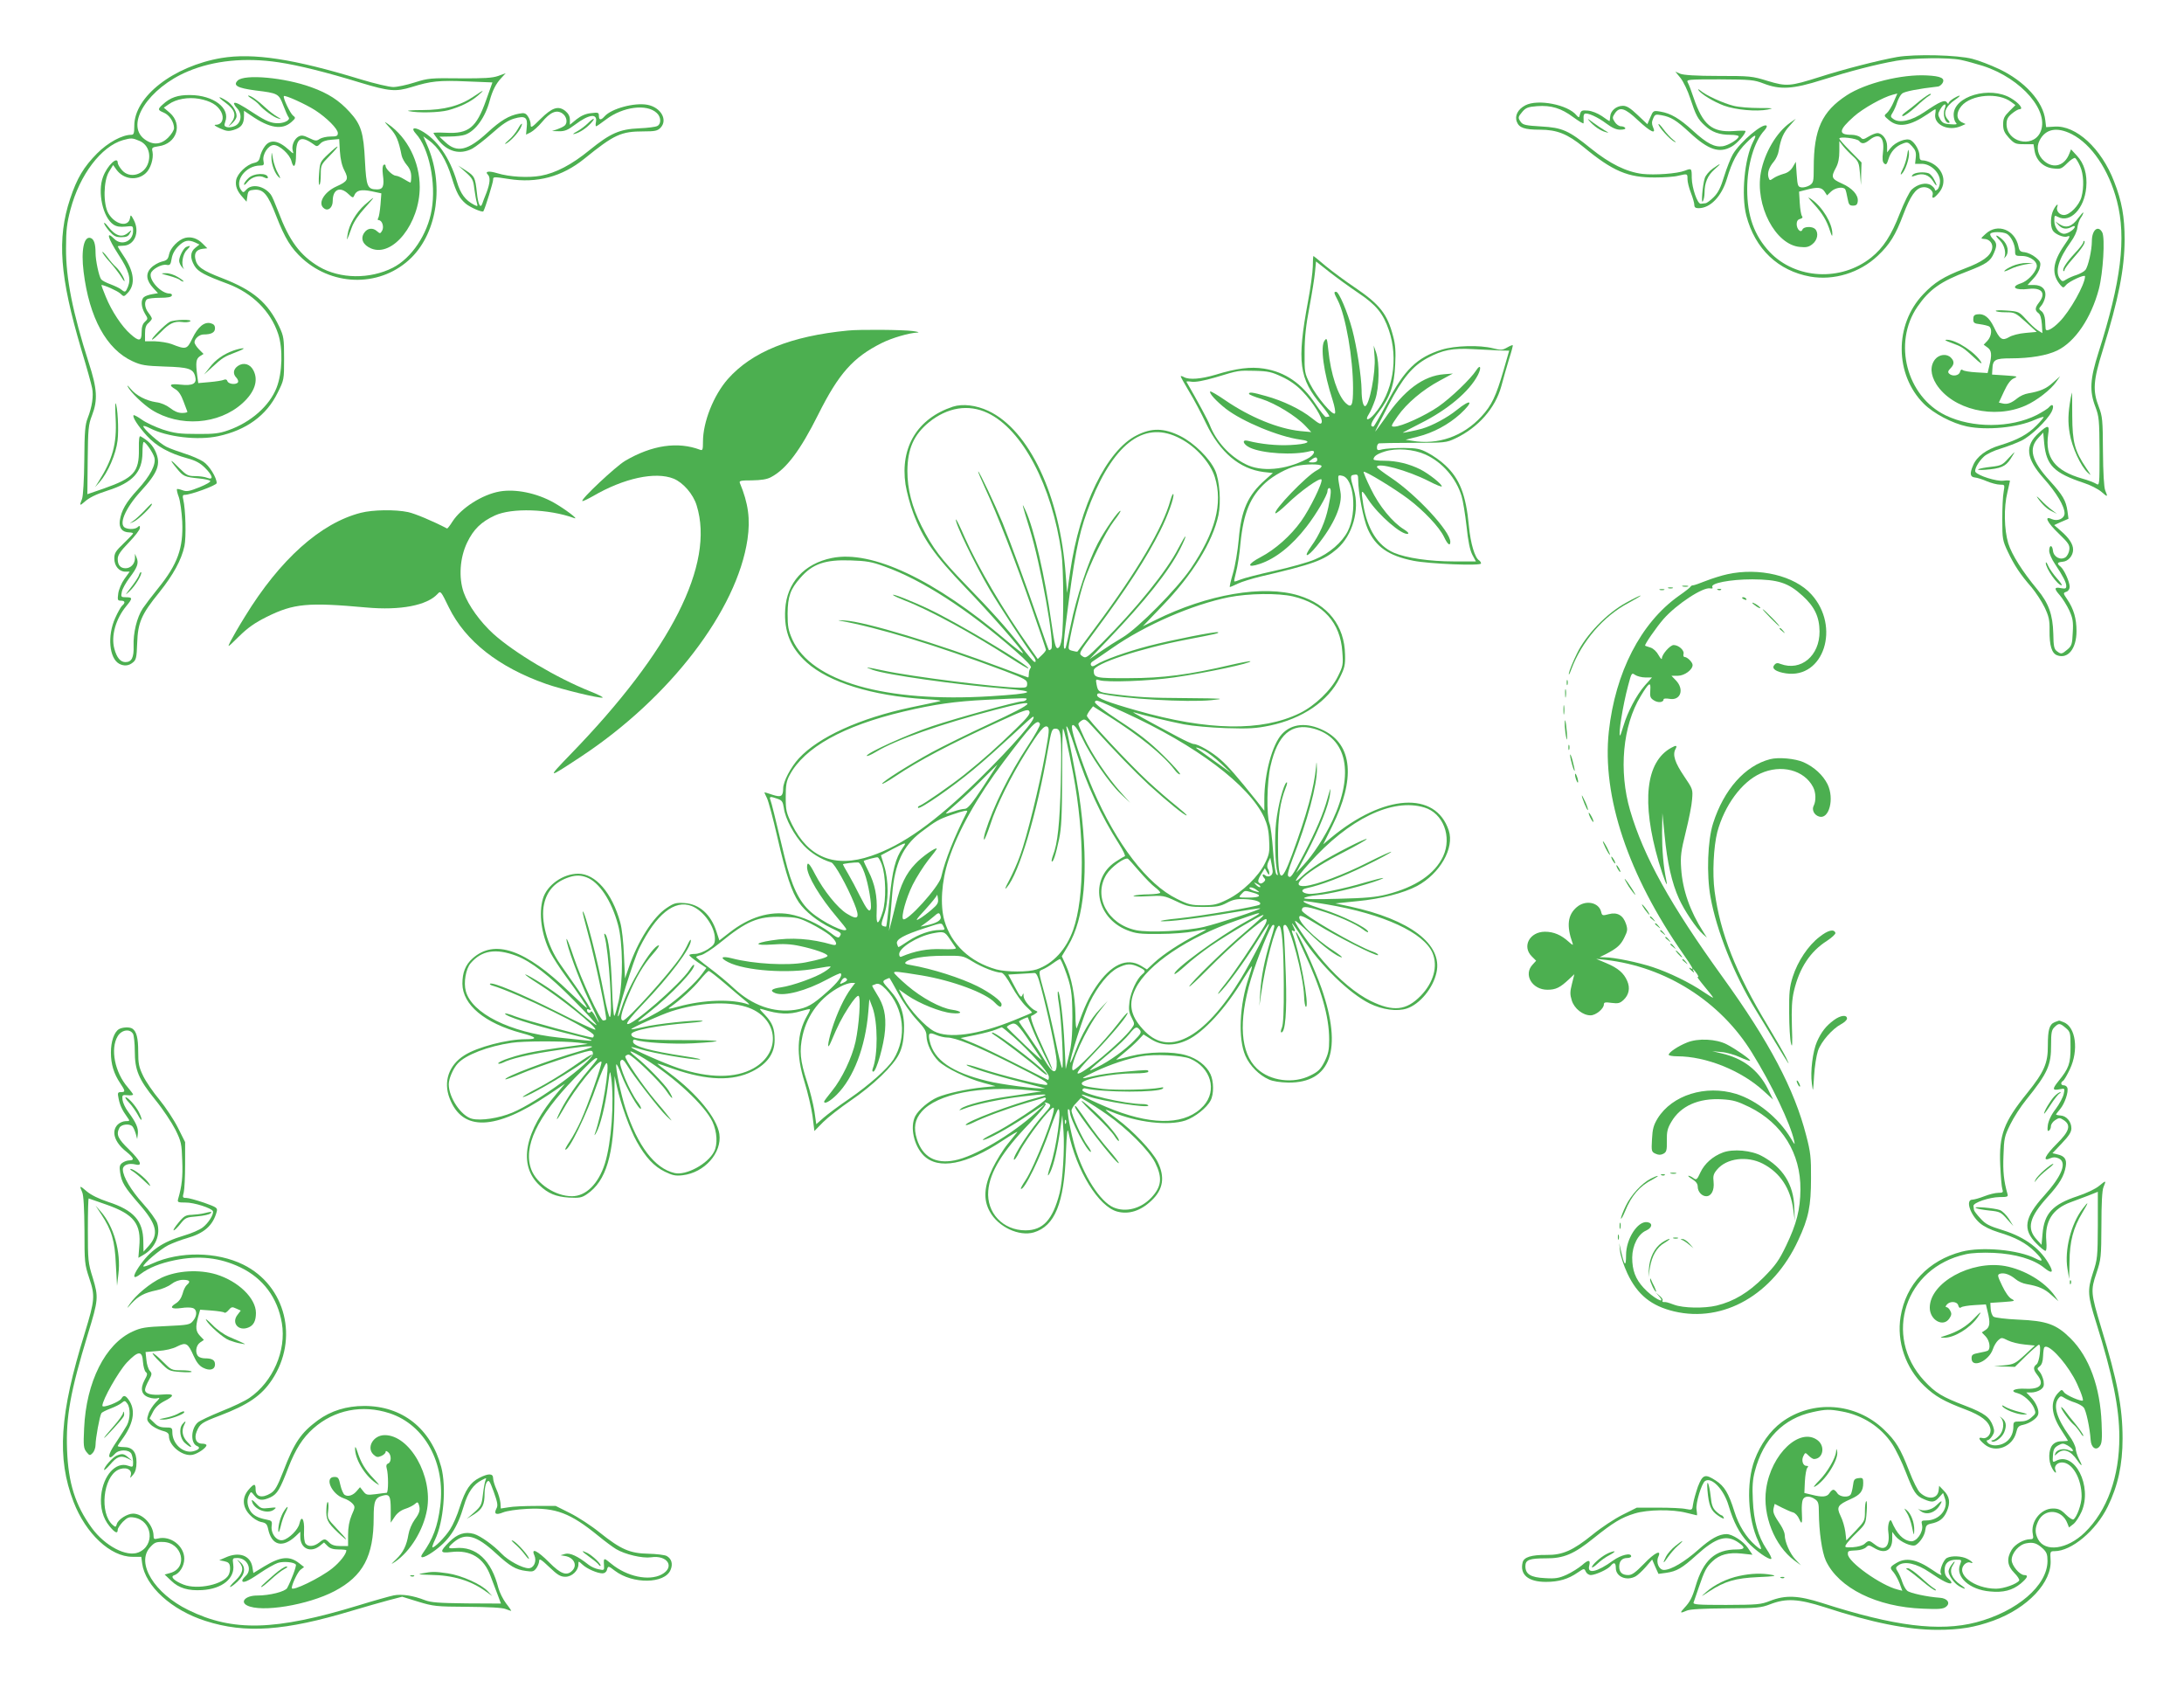 <?xml version="1.0" standalone="no"?>
<!DOCTYPE svg PUBLIC "-//W3C//DTD SVG 20010904//EN"
 "http://www.w3.org/TR/2001/REC-SVG-20010904/DTD/svg10.dtd">
<svg version="1.0" xmlns="http://www.w3.org/2000/svg"
 width="1280pt" height="989pt" viewBox="0 0 1280 989"
 preserveAspectRatio="xMidYMid meet">
<g transform="translate(0,989) scale(0.1,-0.1)"
fill="#4caf50" stroke="none">
<path d="M11119 9556 c-111 -20 -311 -71 -454 -117 -174 -55 -194 -57 -306
-23 -90 28 -103 29 -289 29 -131 0 -204 5 -223 13 l-28 12 31 -38 c16 -21 42
-74 56 -118 33 -100 44 -122 86 -160 40 -38 85 -54 149 -54 27 0 49 -4 49 -9
0 -16 -58 -52 -93 -58 -48 -7 -93 16 -174 90 -80 73 -131 103 -192 113 -41 7
-42 6 -59 -34 l-17 -40 -57 54 c-42 40 -64 54 -86 54 -39 0 -73 -29 -75 -63
-1 -15 -3 -27 -4 -27 -1 0 -22 13 -45 30 -26 17 -59 30 -82 32 -35 3 -40 0
-46 -21 -5 -22 -6 -22 -20 -7 -51 63 -227 97 -300 59 -44 -23 -64 -61 -50 -97
13 -35 46 -46 135 -46 100 0 162 -25 255 -101 173 -143 262 -180 420 -179 52
0 113 4 135 10 56 13 55 13 55 -20 0 -16 9 -52 20 -80 11 -28 20 -60 20 -70 0
-15 7 -20 25 -20 69 0 135 69 166 172 30 101 60 158 115 212 52 52 64 54 39 6
-51 -99 -71 -314 -40 -434 51 -195 186 -323 375 -357 138 -24 289 22 395 122
70 66 104 120 150 242 41 108 72 152 110 159 32 7 68 -18 62 -43 -7 -28 8 -23
37 12 48 57 28 137 -44 174 -16 8 -38 15 -50 15 -15 0 -20 6 -20 26 0 31 -25
76 -51 92 -25 16 -91 -10 -119 -46 l-20 -25 0 37 c0 39 -28 76 -57 76 -10 0
-33 -9 -51 -20 -30 -18 -35 -19 -48 -5 -9 8 -32 15 -52 15 -80 0 -77 27 13
107 52 47 172 114 228 128 l27 7 -21 -48 c-11 -27 -29 -56 -40 -66 -19 -16
-18 -17 12 -42 54 -46 123 -35 226 35 23 16 43 29 46 29 2 0 2 -13 -1 -29 -9
-63 79 -103 153 -69 l25 11 -23 11 c-32 17 -33 57 -2 94 58 69 218 82 293 24
l24 -18 -36 -36 c-30 -30 -36 -43 -36 -77 0 -33 7 -49 34 -79 32 -34 39 -37
89 -37 l55 0 6 -37 c9 -58 52 -99 109 -105 43 -5 49 -3 83 31 20 20 40 33 46
30 6 -4 19 -25 29 -48 21 -46 24 -122 8 -181 -14 -49 -68 -105 -103 -105 -26
0 -47 25 -39 48 9 24 -7 12 -22 -18 -17 -33 -20 -92 -5 -119 11 -22 64 -45 85
-37 21 8 19 0 -16 -50 -71 -103 -77 -172 -22 -236 15 -16 16 -16 32 2 18 22
111 64 111 51 0 -48 -89 -206 -150 -267 -42 -43 -79 -61 -81 -41 -1 7 -2 30
-3 51 -2 24 -10 44 -21 52 -17 13 -17 15 -2 32 9 10 20 33 23 50 9 44 -17 72
-66 72 l-37 0 32 35 c19 19 37 49 40 67 7 28 4 36 -25 60 -18 15 -47 28 -64
30 -25 2 -31 8 -36 33 -20 99 -123 139 -192 75 -30 -27 -31 -29 -11 -30 33 0
56 -28 48 -59 -10 -42 -55 -75 -161 -115 -123 -47 -177 -81 -243 -151 -169
-178 -167 -470 4 -641 57 -57 167 -115 253 -133 117 -24 295 -7 398 39 26 11
49 19 51 16 2 -2 -16 -24 -41 -49 -51 -52 -111 -85 -213 -116 -81 -24 -138
-66 -159 -118 -21 -48 -18 -68 10 -71 13 -1 45 -11 70 -22 26 -11 61 -20 77
-20 29 0 29 0 22 -42 -5 -24 -8 -97 -8 -163 0 -114 2 -123 32 -187 37 -79 74
-135 139 -209 25 -30 60 -83 77 -118 25 -53 30 -75 29 -135 -1 -90 13 -134 44
-146 63 -24 114 38 114 141 0 74 -16 130 -54 186 -25 37 -25 38 -6 45 12 4 20
16 20 30 -1 30 -32 99 -53 117 -24 19 -21 26 11 29 33 2 62 35 62 71 0 32 -23
68 -73 111 l-38 33 42 19 42 18 -6 45 c-9 62 -27 93 -103 177 -109 119 -127
190 -66 254 l27 29 6 -66 c13 -127 58 -171 232 -229 38 -12 84 -36 103 -52 37
-33 39 -32 22 9 -7 18 -12 102 -13 228 -1 184 -3 205 -24 260 -37 95 -33 155
22 330 94 305 128 476 129 650 0 135 -16 225 -62 342 -74 193 -223 330 -349
321 l-49 -3 -5 41 c-12 109 -121 229 -272 300 -49 23 -119 50 -155 59 -86 23
-336 29 -441 11z m373 -17 c29 -6 87 -22 129 -35 229 -74 397 -271 335 -393
-47 -90 -195 -53 -196 51 0 28 7 42 31 62 17 14 37 26 45 26 26 0 -3 37 -51
65 -123 73 -335 11 -335 -97 0 -19 6 -40 13 -47 10 -10 3 -12 -33 -9 -36 2
-47 8 -60 31 -13 24 -13 30 0 54 22 39 42 42 27 4 -12 -33 2 -81 24 -81 8 0 6
7 -4 18 -32 35 -17 77 41 117 41 28 35 34 -9 8 -16 -10 -29 -22 -29 -28 0 -5
-4 -4 -9 4 -12 19 -40 7 -133 -56 -75 -51 -146 -67 -182 -40 -17 12 -17 16 -3
38 8 13 20 40 26 60 7 20 19 43 29 51 14 12 95 28 211 41 8 1 19 10 25 19 18
29 -8 42 -91 46 -146 8 -360 -45 -469 -116 -146 -95 -194 -200 -194 -424 0
-82 -2 -89 -24 -104 -14 -8 -35 -14 -48 -12 -21 3 -23 9 -28 76 l-5 74 -18
-31 c-12 -20 -30 -34 -55 -40 -20 -6 -47 -17 -59 -26 -20 -14 -22 -14 -28 5
-8 26 2 59 31 93 13 15 26 44 29 65 12 69 27 105 64 145 l36 41 -33 -23 c-80
-56 -151 -177 -172 -292 -35 -192 85 -423 228 -436 38 -4 53 -1 75 17 29 23
37 66 15 88 -17 17 -67 15 -74 -3 -9 -23 -34 1 -34 32 0 17 7 27 20 30 14 4
17 9 11 17 -5 6 -11 41 -13 77 l-4 66 43 11 c64 17 89 15 106 -10 l15 -23 24
23 c25 23 72 30 83 12 3 -5 9 -29 13 -52 7 -37 11 -43 32 -43 19 0 26 6 28 26
4 36 -32 77 -94 104 -60 27 -64 37 -34 92 14 26 20 57 20 97 l0 59 22 -29 c12
-15 38 -42 58 -60 32 -29 36 -39 41 -101 l6 -68 1 67 2 66 -65 66 c-36 36 -65
69 -65 74 0 14 104 1 116 -14 15 -19 31 -18 61 6 57 45 89 17 79 -69 -5 -43
-3 -61 7 -69 11 -10 16 -4 25 26 13 43 43 76 85 91 25 10 31 8 53 -16 20 -22
25 -36 22 -65 l-4 -38 39 0 c53 0 107 -52 107 -103 0 -19 -7 -40 -15 -47 -10
-8 -15 -9 -15 -1 0 6 -10 17 -23 26 -28 18 -78 7 -113 -26 -13 -12 -44 -75
-70 -141 -49 -127 -97 -201 -167 -257 -177 -142 -443 -128 -595 32 -91 97
-132 211 -132 368 0 141 41 281 101 345 10 11 16 23 13 27 -20 20 -156 -95
-198 -167 -13 -22 -36 -81 -51 -129 -20 -66 -35 -96 -61 -122 -19 -19 -41 -36
-49 -36 -8 -1 -21 -2 -27 -3 -20 -2 -52 93 -53 152 0 56 -1 57 -40 42 -46 -18
-178 -27 -250 -19 -94 12 -189 59 -300 148 -132 107 -168 123 -293 130 -87 5
-106 9 -118 25 -19 26 -18 30 9 62 20 23 34 28 86 32 82 6 141 -12 212 -65 32
-23 59 -40 60 -35 1 4 0 17 0 29 -1 11 1 23 6 26 15 9 77 -19 126 -56 35 -26
59 -37 83 -37 21 0 33 4 29 10 -3 6 -15 10 -25 10 -11 0 -27 11 -36 25 -15 23
-15 27 0 50 28 42 59 33 136 -40 74 -69 109 -85 88 -40 -8 19 -8 31 1 51 10
24 15 25 48 19 56 -10 87 -29 166 -102 110 -102 174 -123 246 -82 31 17 81 73
81 91 0 3 -31 3 -69 0 -127 -9 -181 36 -235 195 -13 39 -28 79 -34 89 -10 18
-3 19 187 19 181 -1 201 -3 256 -24 98 -38 172 -34 345 21 162 51 315 91 435
112 97 17 304 20 377 5z m650 -435 c116 -59 217 -208 265 -392 56 -216 24
-473 -108 -887 -50 -157 -54 -227 -18 -320 21 -56 23 -75 24 -261 0 -199 0
-201 -20 -189 -11 7 -47 21 -80 30 -161 46 -221 123 -201 260 9 55 -1 57 -54
9 -85 -77 -77 -150 30 -270 72 -81 120 -161 120 -202 0 -31 -41 -49 -75 -34
-47 22 -28 -19 41 -85 57 -55 65 -67 62 -94 -2 -18 -12 -37 -23 -45 -29 -19
-69 2 -73 39 -4 36 -22 35 -22 -1 0 -15 15 -50 33 -76 48 -72 67 -109 67 -130
0 -15 -5 -17 -29 -13 -42 9 -44 -2 -9 -41 17 -20 42 -60 56 -90 20 -45 24 -65
20 -129 -3 -67 -6 -78 -31 -99 -33 -28 -37 -29 -62 -10 -16 12 -20 28 -21 103
-3 111 -27 178 -93 258 -88 106 -150 204 -171 271 -24 80 -27 211 -5 299 8 33
14 63 15 67 0 3 -18 4 -39 1 -39 -5 -147 29 -163 51 -9 13 16 60 50 91 15 14
59 35 97 46 39 12 94 33 123 47 55 27 148 116 176 169 17 34 7 53 -15 27 -7
-9 -40 -29 -72 -46 -153 -77 -378 -78 -534 -2 -229 111 -311 425 -165 637 70
101 136 148 293 207 111 43 135 59 155 107 19 44 18 59 -6 83 -12 12 -18 25
-15 30 8 13 71 13 96 0 25 -14 49 -62 49 -100 0 -28 2 -30 39 -30 52 0 97 -36
87 -68 -12 -37 -55 -80 -91 -92 -65 -21 -36 -43 45 -33 77 9 103 -25 60 -80
-24 -31 -25 -46 -3 -62 11 -8 17 -30 20 -65 l3 -52 -28 17 c-15 10 -45 38 -68
64 -40 44 -43 46 -112 51 -38 3 -68 2 -65 -2 2 -5 29 -8 58 -8 52 0 57 -2 118
-57 l64 -58 -66 -6 c-37 -3 -80 -14 -97 -25 -40 -23 -54 -13 -89 61 -27 55
-57 79 -96 73 -18 -2 -24 -9 -24 -28 0 -22 5 -26 40 -30 22 -3 46 -9 53 -13
19 -13 14 -58 -10 -84 l-22 -23 22 -16 c25 -17 27 -44 11 -108 l-10 -42 -67 4
c-37 2 -72 8 -78 13 -8 6 -13 3 -17 -11 -6 -22 -45 -28 -64 -9 -8 8 -6 16 8
30 23 23 24 42 3 63 -24 25 -69 20 -93 -10 -30 -38 -27 -90 7 -145 95 -149
340 -208 525 -125 63 28 146 92 178 138 l23 33 -41 -36 c-40 -37 -76 -52 -145
-64 -21 -3 -50 -16 -65 -29 -36 -29 -59 -37 -87 -30 l-21 5 30 65 c21 45 38
68 58 77 26 11 22 12 -50 17 l-78 5 2 33 c2 54 16 62 107 62 116 0 213 17 273
46 105 51 199 190 244 360 25 96 37 299 20 332 -24 45 -61 15 -61 -51 0 -54
-22 -150 -38 -169 -8 -10 -31 -22 -51 -29 -20 -6 -47 -18 -60 -26 -22 -14 -25
-14 -38 3 -31 42 -8 117 64 217 20 27 36 62 38 82 2 19 11 45 19 57 9 12 16
27 16 32 0 5 -13 -10 -30 -32 -36 -50 -69 -61 -108 -37 l-27 18 19 -21 c21
-24 47 -28 77 -12 27 15 25 -5 -3 -24 -12 -9 -30 -16 -40 -16 -30 0 -58 37
-58 75 0 33 1 35 21 24 72 -38 155 48 166 172 7 77 -12 142 -55 187 l-34 37
-10 -25 c-27 -71 -92 -91 -147 -44 -38 32 -49 80 -27 122 35 67 101 80 188 36z"/>
<path d="M9954 9363 c13 -23 90 -70 150 -92 68 -25 191 -36 256 -23 39 8 33 9
-50 9 -52 0 -120 5 -150 13 -58 14 -162 61 -194 89 -11 9 -16 10 -12 4z"/>
<path d="M11250 9298 c-28 -24 -65 -53 -82 -65 -20 -15 -25 -23 -15 -23 9 0
42 24 74 53 32 30 67 59 78 65 11 6 15 12 8 12 -6 0 -34 -19 -63 -42z"/>
<path d="M9315 9181 c27 -31 65 -57 95 -65 22 -6 21 -5 -5 10 -16 9 -48 31
-70 47 -30 23 -35 25 -20 8z"/>
<path d="M9720 9162 c0 -16 68 -91 94 -103 12 -6 9 -1 -8 12 -15 12 -41 40
-57 62 -16 22 -29 35 -29 29z"/>
<path d="M11177 8979 c-4 -26 -16 -63 -27 -83 -12 -24 -13 -33 -5 -26 21 18
47 94 43 126 -3 24 -5 22 -11 -17z"/>
<path d="M10038 8902 c-21 -15 -42 -40 -47 -57 -13 -43 -22 -153 -11 -135 5 8
10 31 10 50 0 59 18 101 57 136 46 40 42 42 -9 6z"/>
<path d="M11210 8866 c-10 -13 -7 -13 18 -4 41 16 79 3 102 -35 23 -37 27 -29
5 12 -8 16 -22 31 -30 35 -29 11 -82 6 -95 -8z"/>
<path d="M10631 8694 c50 -55 75 -96 95 -159 10 -30 13 -34 13 -15 0 61 -57
156 -122 202 -27 18 -24 14 14 -28z"/>
<path d="M11721 8481 c29 -29 40 -83 22 -107 -5 -5 0 0 10 10 24 26 16 73 -19
104 -37 32 -48 27 -13 -7z"/>
<path d="M12210 8471 c0 -7 -22 -36 -49 -64 -51 -55 -77 -95 -67 -105 3 -3 6
0 6 6 0 6 20 34 45 62 56 63 80 99 71 107 -3 3 -6 1 -6 -6z"/>
<path d="M11794 8331 c-23 -10 -44 -23 -47 -29 -4 -5 11 -1 33 10 21 11 60 23
87 28 l48 8 -40 1 c-22 0 -59 -8 -81 -18z"/>
<path d="M11439 7880 c60 -22 68 -27 135 -89 26 -25 44 -37 38 -25 -29 55
-147 134 -202 133 -17 0 -8 -6 29 -19z"/>
<path d="M12136 7558 c-16 -91 -17 -142 -6 -207 13 -81 65 -194 106 -231 22
-21 21 -17 -9 27 -68 101 -81 151 -82 306 0 75 -1 137 -1 137 -1 0 -4 -15 -8
-32z"/>
<path d="M11768 7201 c-31 -35 -42 -40 -94 -46 -82 -9 -113 -23 -39 -18 91 7
119 19 148 63 14 22 25 40 23 40 -1 0 -19 -18 -38 -39z"/>
<path d="M11940 6975 c29 -42 56 -67 85 -81 l30 -15 -30 23 c-16 12 -46 38
-64 58 -19 19 -29 26 -21 15z"/>
<path d="M11990 6592 c-1 -32 69 -132 93 -132 5 0 -7 18 -28 41 -20 23 -43 55
-51 73 -7 17 -13 25 -14 18z"/>
<path d="M1297 9550 c-281 -48 -510 -226 -510 -397 0 -45 -3 -53 -18 -53 -53
0 -136 -45 -200 -109 -78 -79 -118 -145 -158 -266 -78 -235 -61 -456 66 -885
31 -102 59 -203 63 -225 9 -45 0 -108 -26 -175 -15 -37 -19 -81 -20 -245 -1
-117 -7 -212 -13 -228 -16 -40 -14 -43 12 -20 28 26 68 46 137 68 148 47 204
108 205 222 0 35 3 63 7 63 12 0 56 -64 63 -92 10 -40 -24 -106 -97 -186 -70
-76 -97 -123 -106 -184 -5 -43 14 -67 56 -68 12 0 22 -3 22 -6 0 -3 -25 -29
-55 -58 -47 -45 -55 -57 -55 -89 0 -44 28 -77 65 -77 l25 0 -31 -43 c-17 -24
-33 -62 -36 -85 -5 -38 -4 -42 16 -42 24 0 27 -12 7 -29 -7 -6 -26 -39 -41
-73 -47 -104 -35 -236 24 -268 29 -15 56 -12 80 8 19 15 22 29 25 113 4 120
24 168 129 297 83 104 130 190 148 272 11 53 7 214 -7 273 -5 19 -3 27 7 27
34 -1 189 56 189 69 0 32 -44 104 -79 126 -20 13 -67 34 -106 46 -38 12 -88
30 -110 41 -40 20 -135 105 -135 120 0 5 17 0 38 -11 101 -52 281 -73 401 -47
164 35 283 121 348 254 38 76 38 77 38 201 0 117 -2 130 -28 186 -67 142 -152
214 -335 285 -117 45 -148 67 -157 112 -8 35 7 56 43 60 l27 3 -27 27 c-30 31
-67 43 -103 34 -39 -10 -86 -58 -94 -96 -6 -29 -12 -36 -43 -43 -19 -5 -48
-21 -63 -37 -33 -34 -28 -74 14 -119 l27 -29 -34 -6 c-18 -3 -40 -10 -48 -17
-20 -16 -17 -58 5 -96 19 -31 19 -31 0 -49 -13 -12 -19 -30 -19 -61 0 -53 -15
-56 -65 -11 -50 43 -111 135 -145 219 -16 38 -27 69 -26 69 18 0 95 -35 111
-50 21 -20 21 -20 44 4 46 49 38 124 -25 217 -19 28 -34 53 -34 55 0 2 14 4
30 4 69 0 102 81 63 153 -16 30 -18 30 -21 9 -9 -56 -88 -39 -127 28 -31 54
-29 191 4 244 l24 39 20 -28 c42 -57 121 -66 171 -20 29 26 47 86 40 125 -6
25 -3 27 36 33 105 14 143 128 65 196 l-35 30 29 20 c43 31 114 43 178 32 68
-13 107 -36 129 -76 20 -38 6 -75 -29 -76 -16 0 -11 -6 22 -21 38 -17 50 -19
82 -9 43 13 59 35 59 81 l0 31 43 -29 c106 -73 180 -85 234 -38 26 23 27 26
11 38 -17 13 -62 107 -54 115 7 7 127 -47 183 -83 68 -44 133 -109 133 -134 0
-17 -7 -20 -43 -20 -23 0 -52 -7 -63 -14 -19 -13 -25 -13 -62 5 -33 16 -45 18
-62 9 -26 -14 -43 -55 -34 -84 6 -19 4 -19 -22 5 -63 58 -112 65 -143 20 -12
-16 -24 -43 -27 -60 -5 -23 -13 -31 -36 -36 -43 -10 -96 -61 -104 -100 -6 -35
5 -65 40 -103 l21 -24 5 34 c4 30 9 33 41 36 53 4 79 -27 128 -154 51 -131 87
-189 154 -250 186 -167 465 -165 638 6 154 153 193 433 91 663 l-21 48 29 -21
c61 -43 105 -115 138 -222 27 -88 45 -120 81 -151 27 -23 100 -54 104 -45 12
21 57 169 57 184 0 19 2 19 92 5 165 -26 312 13 443 119 175 142 215 160 347
160 65 0 81 3 98 20 46 46 4 121 -76 136 -76 14 -209 -22 -250 -67 -22 -25
-34 -24 -34 2 0 20 -4 21 -46 16 -31 -3 -58 -15 -85 -36 l-39 -32 0 30 c0 20
-9 36 -27 51 -41 32 -77 20 -145 -47 -53 -53 -58 -55 -58 -32 0 13 -7 35 -16
47 -13 19 -21 22 -52 16 -59 -11 -108 -40 -185 -111 -114 -105 -178 -120 -245
-58 l-37 34 62 1 c34 0 74 5 90 11 60 22 117 101 143 199 16 59 36 99 68 133
l26 28 -44 -16 c-34 -12 -83 -15 -224 -14 -171 2 -186 1 -265 -24 -47 -15
-103 -27 -126 -27 -23 0 -109 20 -191 45 -393 120 -629 156 -817 125z m335
-25 c115 -17 280 -58 482 -120 166 -50 205 -54 299 -25 112 35 162 40 321 33
l152 -6 -37 -104 c-57 -161 -102 -198 -234 -191 -41 2 -75 1 -75 -1 0 -2 12
-20 26 -38 55 -72 129 -92 202 -54 20 11 72 51 116 90 58 52 92 75 129 86 65
19 81 8 74 -52 l-4 -42 28 14 c15 8 45 35 65 59 49 59 85 74 119 52 27 -18 34
-57 13 -73 -7 -6 -26 -15 -43 -21 l-30 -10 41 -1 c34 -1 52 7 95 39 81 61 131
67 122 16 -3 -14 -3 -26 1 -26 3 0 29 18 58 40 99 75 239 93 297 38 26 -23 27
-64 4 -76 -10 -6 -58 -12 -108 -14 -114 -5 -168 -29 -289 -127 -105 -86 -199
-135 -287 -151 -72 -13 -183 -7 -255 15 -49 15 -74 11 -55 -8 16 -16 13 -50
-7 -104 -11 -26 -22 -57 -26 -68 -11 -29 -24 -2 -31 65 -10 91 -13 97 -63 130
l-47 30 44 -39 c40 -36 45 -45 51 -98 4 -32 11 -69 15 -82 6 -21 5 -22 -17
-11 -51 27 -79 64 -100 135 -43 144 -117 249 -211 300 -43 23 -59 14 -30 -18
77 -83 120 -289 93 -446 -24 -144 -118 -284 -228 -340 -134 -68 -309 -66 -432
6 -111 66 -175 152 -239 323 -18 47 -37 92 -44 100 -39 51 -110 65 -143 29
-17 -19 -19 -19 -31 -3 -40 55 28 144 111 144 22 0 25 3 20 28 -7 38 28 92 61
92 33 0 93 -54 103 -94 13 -50 27 -31 27 39 0 97 28 113 102 60 19 -15 23 -15
40 3 11 13 35 21 64 23 l47 4 4 -71 c3 -47 12 -86 27 -114 26 -50 19 -63 -46
-92 -76 -34 -115 -104 -71 -131 23 -15 48 8 48 45 0 69 43 88 92 41 24 -23 28
-24 34 -9 12 31 40 38 102 25 l57 -12 -5 -66 c-3 -36 -9 -72 -13 -78 -5 -8 -4
-13 2 -13 20 0 33 -38 21 -61 -11 -19 -13 -19 -29 -5 -26 24 -58 20 -77 -9
-23 -35 -6 -71 41 -91 127 -53 285 147 285 360 0 147 -72 290 -184 368 -28 20
-27 18 10 -23 37 -41 50 -71 68 -161 3 -14 17 -40 31 -56 17 -20 25 -42 25
-66 0 -20 -2 -36 -5 -36 -2 0 -19 9 -37 20 -18 11 -39 20 -47 20 -19 0 -61 40
-61 57 0 8 -5 11 -11 7 -7 -4 -9 -25 -5 -58 9 -66 1 -86 -33 -86 -58 0 -64 15
-72 166 -8 167 -23 215 -90 288 -62 68 -125 109 -225 145 -157 57 -391 78
-431 39 -29 -29 -1 -44 104 -58 133 -16 137 -19 163 -87 12 -32 26 -63 31 -70
13 -14 -20 -34 -59 -35 -41 -1 -71 11 -142 57 -82 54 -110 68 -118 61 -3 -3 5
-17 17 -30 32 -34 26 -86 -12 -104 -15 -7 -36 -10 -47 -7 -16 5 -17 10 -10 31
31 80 -68 156 -205 157 -73 1 -117 -14 -162 -56 -30 -27 -29 -32 7 -47 33 -14
60 -55 60 -91 0 -11 -15 -36 -34 -55 -43 -43 -91 -46 -140 -9 -114 87 24 300
256 397 152 64 336 82 530 53z m-816 -460 c47 -19 69 -70 54 -125 -20 -74
-110 -101 -156 -46 -13 15 -24 34 -24 42 0 42 -61 -15 -86 -82 -34 -89 -1
-239 61 -280 18 -12 39 -15 70 -12 45 5 45 5 45 -25 0 -61 -67 -90 -110 -47
-51 51 -39 6 25 -93 61 -93 74 -140 55 -187 -14 -34 -17 -35 -39 -17 -9 8 -37
21 -63 31 -25 9 -50 22 -55 29 -13 17 -33 111 -33 155 0 52 -9 80 -28 87 -40
15 -58 -71 -42 -198 33 -269 134 -454 287 -524 50 -23 73 -27 188 -31 142 -4
168 -13 179 -59 11 -41 -14 -55 -86 -47 -63 7 -73 -2 -30 -27 18 -10 34 -34
47 -70 11 -30 21 -57 23 -61 2 -5 -12 -8 -31 -8 -23 0 -46 10 -70 29 -22 17
-54 31 -82 34 -59 9 -117 39 -150 79 -15 18 -22 24 -16 12 16 -32 88 -102 139
-135 164 -104 394 -88 533 38 72 65 95 134 64 193 -19 37 -57 48 -90 26 -28
-19 -32 -47 -9 -70 8 -9 12 -20 9 -26 -10 -16 -55 -12 -62 6 -3 10 -11 13 -22
8 -9 -4 -46 -10 -82 -13 l-67 -6 -6 44 c-10 76 -7 98 15 113 l22 14 -27 27
c-14 14 -26 33 -26 41 0 21 28 46 53 46 46 0 67 12 67 36 0 17 -7 25 -26 30
-37 9 -74 -21 -107 -90 -31 -64 -36 -66 -122 -32 -22 8 -66 15 -97 16 l-58 0
0 45 c0 33 5 50 20 62 11 10 20 21 20 26 0 5 -9 20 -20 34 -23 29 -26 68 -7
80 6 4 41 8 76 8 42 0 66 4 68 13 3 6 -3 12 -14 12 -49 0 -121 78 -109 118 8
25 63 55 91 50 21 -4 25 0 31 36 4 26 18 52 39 73 35 35 59 40 99 22 l25 -12
-24 -19 c-31 -24 -32 -61 -5 -106 21 -35 60 -55 197 -106 142 -54 249 -160
293 -292 29 -86 25 -229 -9 -316 -41 -106 -151 -203 -282 -249 -53 -19 -85
-23 -184 -22 -103 0 -132 4 -201 26 -44 15 -100 41 -123 58 -24 17 -45 28 -48
26 -9 -10 27 -65 78 -121 56 -61 129 -102 238 -132 48 -13 75 -28 103 -56 46
-46 51 -73 12 -58 -14 6 -46 10 -71 10 -40 0 -50 5 -90 45 -56 58 -65 58 -17
0 38 -47 45 -50 133 -59 30 -3 58 -9 63 -14 5 -5 -23 -21 -62 -37 -60 -24 -76
-27 -100 -18 -16 6 -31 9 -33 7 -2 -3 2 -24 11 -47 8 -23 17 -87 20 -143 7
-156 -27 -250 -141 -391 -35 -43 -75 -96 -90 -118 -35 -53 -57 -145 -54 -221
2 -67 -11 -94 -48 -94 -29 0 -51 26 -65 79 -20 74 8 174 70 249 38 46 38 52
-1 52 -30 0 -31 2 -25 32 3 17 24 54 45 82 46 61 55 85 42 117 l-10 24 0 -27
c-1 -33 -25 -58 -55 -58 -30 0 -46 18 -46 54 0 23 15 45 65 97 36 37 65 75 65
85 0 14 -3 15 -12 6 -13 -13 -47 -16 -72 -6 -44 17 -3 114 88 214 102 111 120
160 88 233 -17 38 -42 64 -88 90 -8 5 -11 -17 -10 -76 2 -133 -30 -168 -206
-230 l-96 -33 2 200 c2 182 4 207 25 261 35 91 31 156 -19 310 -94 294 -134
494 -133 670 0 107 5 147 26 227 54 204 180 370 308 407 48 13 55 13 95 -4z"/>
<path d="M2777 9325 c-81 -55 -174 -80 -302 -80 -60 0 -96 -3 -80 -6 55 -12
179 -9 232 5 69 19 130 48 173 85 45 39 37 37 -23 -4z"/>
<path d="M1475 9312 c17 -11 36 -26 44 -36 24 -29 85 -73 111 -80 22 -6 21 -5
-5 10 -16 9 -48 33 -70 54 -46 43 -85 70 -100 70 -5 0 4 -8 20 -18z"/>
<path d="M1319 9290 c61 -45 70 -78 32 -125 -16 -20 -16 -20 6 -1 12 10 25 27
28 37 9 26 -21 77 -58 99 -50 31 -55 24 -8 -10z"/>
<path d="M3447 9169 c-16 -16 -45 -38 -65 -49 -26 -14 -29 -19 -12 -14 29 8
67 33 94 63 30 33 15 32 -17 0z"/>
<path d="M3035 9134 c-11 -20 -35 -50 -55 -66 -19 -17 -26 -25 -15 -20 25 13
69 59 85 90 19 39 6 34 -15 -4z"/>
<path d="M1925 8988 c-49 -46 -50 -49 -55 -117 -3 -38 -2 -67 2 -64 5 2 8 30
8 61 0 55 2 58 52 109 65 66 60 74 -7 11z"/>
<path d="M1591 8967 c-1 -41 21 -98 46 -118 8 -8 6 2 -7 24 -12 20 -25 58 -30
84 -8 48 -8 48 -9 10z"/>
<path d="M1455 8845 c-14 -13 -25 -29 -25 -36 0 -6 9 0 20 14 24 30 70 43 99
27 12 -6 21 -7 21 -1 0 30 -84 28 -115 -4z"/>
<path d="M2139 8691 c-51 -45 -94 -118 -102 -176 -7 -42 -5 -40 25 43 12 33
41 75 75 112 30 33 53 60 50 60 -2 0 -24 -18 -48 -39z"/>
<path d="M610 8582 c0 -6 14 -27 31 -47 26 -29 38 -35 70 -35 30 0 41 5 50 23
12 21 11 21 -8 5 -37 -34 -76 -22 -121 36 -12 16 -22 24 -22 18z"/>
<path d="M1092 8443 c-16 -6 -42 -56 -42 -81 0 -11 8 -28 18 -39 9 -10 14 -14
10 -9 -18 23 -8 87 17 111 24 24 23 29 -3 18z"/>
<path d="M600 8413 c0 -6 20 -33 44 -59 24 -27 53 -65 65 -84 11 -19 21 -31
21 -27 0 16 -29 63 -50 82 -13 11 -36 38 -51 59 -16 21 -29 34 -29 29z"/>
<path d="M990 8274 c30 -8 59 -19 64 -24 6 -6 15 -10 21 -10 5 0 -8 12 -30 25
-24 15 -54 25 -75 24 -32 0 -30 -2 20 -15z"/>
<path d="M995 8004 c-27 -14 -116 -104 -103 -104 5 0 27 20 51 44 49 51 79 65
124 59 17 -3 38 -1 46 3 25 14 -92 12 -118 -2z"/>
<path d="M1369 7836 c-59 -21 -106 -54 -140 -99 l-33 -42 45 41 c64 59 73 64
142 90 34 13 53 23 42 23 -11 0 -36 -6 -56 -13z"/>
<path d="M678 7433 c7 -143 -18 -235 -99 -363 l-22 -35 27 30 c48 55 96 164
105 243 8 62 0 207 -12 219 -2 2 -2 -41 1 -94z"/>
<path d="M845 6896 c-22 -23 -51 -50 -65 -59 -25 -17 -25 -17 6 -3 27 13 104
88 104 101 0 8 -3 5 -45 -39z"/>
<path d="M815 6521 c-3 -12 -25 -45 -47 -73 -37 -48 -38 -50 -9 -23 33 30 77
103 68 112 -3 2 -8 -5 -12 -16z"/>
<path d="M7694 8327 c-1 -34 -13 -125 -28 -203 -66 -356 -53 -453 81 -611 29
-35 49 -64 43 -64 -5 -1 -14 -2 -19 -3 -5 -1 -32 33 -60 75 -81 122 -178 189
-304 209 -78 12 -159 2 -283 -36 -85 -25 -153 -31 -185 -14 -10 6 -19 8 -19 4
0 -3 22 -43 49 -88 27 -44 72 -129 100 -188 82 -170 196 -266 337 -284 l54 -6
-45 -40 c-101 -89 -141 -178 -155 -349 -6 -66 -21 -156 -34 -199 -13 -44 -21
-80 -18 -80 3 0 24 9 47 20 23 11 82 29 131 41 312 73 372 95 451 163 90 79
133 228 98 346 -23 79 -23 85 3 88 19 3 22 -1 22 -30 0 -73 31 -233 56 -288
46 -104 122 -157 267 -186 95 -19 397 -31 397 -16 0 6 -5 14 -11 18 -25 15
-50 97 -60 201 -17 183 -54 278 -139 357 -26 25 -72 57 -101 72 -47 25 -65 28
-144 29 -49 0 -105 -4 -122 -8 -29 -8 -33 -6 -33 12 0 12 6 22 13 23 6 1 98 3
202 3 184 0 192 1 245 26 133 63 234 177 269 306 11 43 32 114 45 158 14 43
24 81 22 82 -2 2 -17 -4 -34 -14 -27 -15 -36 -16 -82 -4 -79 20 -222 16 -300
-8 -145 -45 -220 -118 -321 -312 -40 -77 -76 -139 -80 -139 -23 0 -14 25 30
83 69 91 93 160 98 282 4 74 1 117 -12 164 -34 131 -78 187 -224 286 -54 36
-131 93 -170 125 -39 33 -72 60 -73 60 -2 0 -4 -28 -4 -63z m266 -153 c106
-71 146 -120 180 -219 57 -167 24 -365 -84 -490 -36 -42 -60 -43 -33 -1 9 13
25 51 37 85 24 71 26 213 5 276 l-14 40 5 -65 c8 -90 -31 -290 -56 -290 -11 0
-20 38 -20 95 -1 77 -27 249 -55 355 -28 103 -78 220 -94 220 -15 0 -14 -5 10
-51 46 -91 89 -339 89 -514 0 -101 -8 -119 -42 -88 -46 42 -89 171 -103 312
-7 69 -9 73 -22 55 -26 -34 -6 -186 48 -351 11 -35 17 -68 13 -75 -11 -18
-107 95 -146 172 -32 63 -33 69 -32 185 0 87 8 160 28 264 15 80 30 173 33
207 l6 62 76 -60 c42 -33 119 -89 171 -124z m835 -338 l50 -1 -33 -115 c-44
-151 -69 -205 -130 -271 -107 -116 -254 -168 -406 -142 l-38 6 71 18 c92 23
180 71 248 132 84 77 68 95 -21 23 -52 -42 -140 -90 -201 -108 -35 -10 -117
-27 -113 -23 2 2 48 26 103 54 160 80 287 187 337 284 22 44 14 65 -10 27 -34
-52 -148 -161 -221 -212 -78 -54 -218 -118 -259 -118 -22 0 -21 3 20 62 53 75
146 154 247 208 l76 41 -51 -4 c-122 -9 -235 -93 -348 -260 -31 -44 -56 -78
-56 -75 0 3 35 72 77 153 84 161 141 229 229 277 88 47 146 59 269 52 61 -3
133 -7 160 -8z m-1282 -154 c44 -20 87 -50 120 -85 63 -65 122 -160 113 -183
-5 -13 -15 -8 -58 26 -65 52 -170 102 -268 129 -81 23 -100 25 -100 13 0 -4
33 -18 74 -30 81 -26 201 -99 256 -157 l35 -37 -65 6 c-130 14 -294 81 -440
181 -45 31 -85 54 -87 51 -9 -9 35 -57 91 -101 98 -76 311 -164 436 -181 77
-10 46 -27 -59 -32 -77 -4 -170 5 -248 25 -37 9 -28 -21 12 -40 74 -35 258
-46 353 -21 39 11 26 -24 -19 -46 -126 -65 -268 -77 -359 -30 -94 47 -173 134
-210 230 -10 27 -73 143 -136 252 -3 4 11 4 30 1 23 -3 69 5 138 25 142 43
133 41 233 39 78 -2 99 -7 158 -35z m842 -456 c99 -45 179 -138 211 -243 8
-26 21 -105 29 -176 9 -88 20 -141 34 -168 l21 -39 -129 0 c-143 0 -279 20
-352 51 -94 41 -155 137 -179 281 -15 94 -13 96 28 32 61 -93 200 -213 234
-202 7 3 -5 14 -24 26 -67 41 -146 138 -194 238 -26 52 -44 97 -42 99 7 8 181
-98 262 -159 91 -69 181 -164 209 -222 21 -45 37 -57 37 -29 0 62 -199 276
-347 375 -45 30 -82 58 -83 63 -1 30 179 -19 303 -82 42 -22 77 -36 77 -31 0
14 -76 74 -125 99 -66 33 -140 51 -212 51 -35 0 -63 3 -63 8 1 18 19 31 65 46
69 22 170 14 240 -18z m-635 -31 c0 -10 -10 -15 -27 -15 -27 1 -27 1 -9 15 25
19 36 19 36 0z m25 -35 c3 -5 -9 -17 -27 -26 -60 -31 -258 -237 -243 -252 3
-3 34 21 68 54 76 74 193 158 202 144 9 -15 -68 -173 -120 -245 -60 -84 -151
-165 -237 -210 -80 -42 -82 -66 -3 -39 92 31 187 107 272 217 57 73 123 186
123 209 0 10 5 18 10 18 14 0 12 -33 -5 -113 -17 -82 -52 -162 -100 -228 -50
-70 -25 -69 32 1 102 126 153 243 139 318 -18 101 -19 100 10 94 69 -13 89
-213 33 -325 -33 -65 -109 -131 -192 -165 -39 -17 -146 -47 -237 -67 -91 -20
-180 -43 -199 -51 -19 -8 -35 -13 -37 -11 -2 2 3 27 11 57 8 30 20 105 25 165
18 180 57 275 149 358 46 41 123 83 178 96 52 12 141 13 148 1z"/>
<path d="M4970 7953 c-334 -32 -564 -125 -705 -285 -83 -95 -145 -251 -145
-366 0 -46 -2 -53 -16 -48 -131 50 -283 28 -441 -65 -55 -33 -260 -225 -250
-235 2 -3 31 11 63 29 180 105 365 145 472 102 56 -23 115 -91 135 -157 107
-344 -150 -851 -738 -1457 -142 -147 -140 -147 60 -15 521 344 915 858 976
1274 17 118 5 210 -45 330 -5 13 7 15 71 15 55 1 88 6 112 19 89 47 171 156
276 366 121 242 205 336 373 420 60 30 160 59 208 61 16 1 4 5 -26 9 -55 8
-313 10 -380 3z"/>
<path d="M5585 7507 c-208 -69 -310 -237 -278 -456 7 -44 27 -120 46 -169 56
-149 123 -245 303 -433 154 -160 346 -380 339 -387 -2 -2 -46 32 -97 75 -420
357 -789 531 -1023 483 -162 -33 -264 -145 -273 -301 -8 -130 31 -225 126
-311 131 -117 383 -195 694 -215 87 -5 105 -9 78 -14 -19 -4 -91 -20 -160 -34
-302 -64 -542 -174 -658 -299 -47 -51 -92 -136 -92 -176 -1 -48 -12 -54 -64
-37 -25 9 -46 15 -46 13 0 -2 7 -16 15 -33 8 -16 36 -119 61 -229 52 -226 84
-320 126 -382 37 -54 113 -114 189 -150 62 -29 63 -30 50 -50 -6 -11 -19 -6
-57 24 -68 51 -162 94 -238 107 -115 19 -235 -17 -352 -109 l-58 -45 -17 52
c-33 101 -100 161 -187 167 -51 3 -62 0 -105 -29 -79 -52 -170 -196 -222 -349
l-22 -64 -6 134 c-3 78 -12 160 -22 195 -48 173 -145 285 -246 285 -89 0 -183
-66 -207 -146 -26 -87 -9 -212 44 -317 15 -28 54 -90 89 -137 79 -108 125
-177 125 -186 0 -4 -46 38 -102 92 -259 251 -440 313 -569 197 -41 -37 -59
-82 -59 -148 1 -123 130 -231 347 -289 90 -24 98 -36 22 -36 -106 0 -282 -46
-357 -94 -91 -57 -125 -154 -87 -252 75 -196 267 -189 579 20 l97 65 -44 -52
c-194 -227 -232 -424 -105 -543 50 -48 96 -67 173 -72 61 -3 74 -1 105 20 113
77 159 231 161 541 l1 152 14 -64 c22 -100 76 -250 116 -321 52 -93 101 -145
164 -176 46 -22 63 -26 105 -21 128 15 231 131 215 242 -14 93 -132 237 -288
353 -42 31 -76 57 -75 59 1 1 45 -13 97 -32 195 -67 344 -72 460 -13 87 44
130 105 130 183 0 69 -13 101 -58 149 -34 35 -35 38 -12 31 93 -29 155 -32
225 -10 27 8 51 13 52 11 2 -2 -5 -19 -16 -37 -61 -106 -66 -229 -16 -389 19
-61 40 -151 47 -199 l11 -89 51 52 c28 28 101 85 161 126 131 89 252 205 285
275 17 35 25 72 28 130 5 101 -19 172 -84 244 -44 49 -44 50 -24 61 12 6 23
10 24 8 2 -2 25 -43 52 -92 27 -50 75 -118 107 -152 46 -49 57 -68 57 -95 1
-46 30 -107 71 -148 41 -40 167 -101 264 -127 l70 -19 -75 -7 c-95 -10 -211
-35 -265 -58 -51 -22 -111 -73 -131 -111 -32 -63 -8 -173 50 -231 86 -84 248
-54 461 87 52 34 92 58 87 51 -5 -6 -31 -38 -57 -71 -27 -33 -66 -97 -88 -142
-50 -105 -55 -183 -16 -253 49 -90 171 -147 258 -122 123 37 178 171 188 462
5 126 9 155 15 125 47 -226 177 -436 286 -465 68 -18 137 4 200 64 70 65 81
139 36 229 -32 62 -143 180 -236 249 -38 28 -68 52 -68 54 0 2 15 -3 34 -11
150 -63 333 -84 434 -51 55 19 125 74 147 117 20 37 19 113 -1 155 -24 50 -77
91 -142 110 -79 24 -224 21 -326 -5 -44 -12 -81 -21 -83 -21 -3 0 17 17 44 39
26 21 63 54 82 74 l33 35 46 -29 c61 -38 134 -40 210 -4 97 45 229 190 332
363 24 39 45 71 47 69 2 -2 -6 -30 -17 -62 -56 -162 -65 -362 -21 -462 26 -59
81 -114 138 -139 24 -11 67 -17 113 -18 250 -3 320 194 195 553 -39 111 -142
337 -150 329 -3 -3 17 -52 44 -109 105 -225 151 -384 151 -522 0 -60 -5 -83
-27 -128 -23 -45 -37 -59 -82 -81 -100 -51 -237 -33 -314 40 -97 92 -110 274
-36 523 35 119 116 319 130 319 12 0 12 -2 -16 -94 -34 -114 -53 -208 -59
-301 l-5 -80 10 70 c25 177 84 400 105 400 17 0 27 -120 28 -345 1 -158 -3
-233 -11 -252 -7 -16 -8 -28 -3 -28 23 0 33 119 26 330 -4 118 -9 234 -12 258
-5 33 -3 42 8 42 28 0 107 -297 111 -417 1 -35 6 -63 11 -63 22 0 -38 326 -80
434 -5 14 -4 17 4 12 15 -9 15 -1 1 27 -19 37 5 6 54 -69 106 -161 274 -325
395 -385 74 -36 160 -48 217 -29 76 25 154 119 174 211 37 165 -155 311 -508
387 l-85 18 128 13 c139 13 272 47 351 89 134 72 220 222 186 325 -77 234
-381 214 -691 -43 l-45 -38 53 107 c137 276 119 476 -49 560 -98 49 -188 42
-246 -21 -56 -60 -103 -232 -103 -380 l0 -69 -47 60 c-112 140 -164 200 -210
240 -49 44 -131 91 -157 91 -8 0 -50 19 -93 42 -186 99 -277 149 -259 144 43
-14 218 -56 296 -71 47 -9 157 -19 245 -22 135 -4 175 -2 257 15 191 40 343
143 410 280 29 58 33 76 31 137 -3 168 -101 293 -271 345 -206 64 -535 8 -841
-144 l-73 -36 115 120 c176 182 294 374 328 531 16 76 7 204 -19 262 -32 71
-123 161 -205 202 -95 47 -167 49 -255 4 -175 -87 -334 -412 -390 -799 l-18
-125 -8 105 c-33 465 -214 850 -453 962 -72 34 -151 43 -208 25z m203 -37
c204 -96 378 -426 433 -820 13 -94 14 -414 2 -500 -5 -37 -13 -56 -24 -58 -12
-2 -19 24 -37 150 -38 272 -103 554 -152 658 -25 55 -21 38 24 -107 64 -203
150 -683 127 -706 -6 -6 -12 -9 -14 -6 -2 2 -28 74 -57 159 -70 205 -169 474
-214 586 -44 106 -138 305 -143 301 -2 -2 18 -48 43 -103 65 -139 178 -428
273 -702 45 -128 81 -236 81 -240 0 -5 -11 -19 -24 -31 l-24 -23 -45 64 c-155
218 -308 479 -383 649 -26 60 -49 107 -51 105 -11 -11 109 -260 198 -412 51
-87 214 -336 250 -383 20 -25 25 -45 10 -39 -5 2 -37 39 -71 83 -93 118 -178
213 -331 370 -145 150 -192 212 -258 342 -57 114 -83 217 -83 323 1 129 37
212 126 285 108 88 232 108 344 55z m1131 -151 c92 -48 175 -142 201 -225 48
-155 3 -323 -141 -536 -82 -120 -309 -349 -399 -403 -36 -21 -94 -58 -130 -83
l-65 -45 108 113 c220 230 358 403 424 534 19 37 33 70 30 72 -2 2 -20 -29
-41 -69 -66 -131 -250 -358 -448 -555 -90 -89 -94 -92 -115 -77 -22 16 -22 16
76 148 184 247 301 428 381 587 44 87 83 196 77 214 -2 6 -10 -9 -17 -34 -43
-160 -196 -419 -436 -741 -59 -79 -108 -145 -109 -147 -2 -2 -15 0 -29 4 -24
6 -26 9 -20 43 16 96 59 274 85 356 38 115 126 294 179 364 23 29 39 55 37 57
-8 8 -90 -109 -133 -190 -56 -106 -126 -317 -159 -481 -15 -71 -28 -132 -31
-134 -16 -16 -12 41 21 286 41 308 65 414 129 575 142 351 321 477 525 367z
m-1734 -749 c218 -78 486 -250 765 -494 72 -63 98 -92 91 -99 -6 -6 -11 -21
-11 -34 0 -13 -2 -23 -4 -23 -2 0 -70 25 -152 56 -386 145 -803 271 -923 278
-31 2 -45 2 -31 -1 226 -40 572 -146 968 -295 118 -45 132 -53 132 -74 0 -22
-4 -24 -44 -24 -120 0 -636 65 -801 101 -103 22 -114 23 -62 4 77 -29 498 -88
772 -110 202 -16 179 -29 -80 -45 -617 -38 -1049 86 -1161 332 -24 55 -28 75
-28 153 1 99 16 143 75 209 71 82 145 107 294 102 93 -3 124 -8 200 -36z
m2393 -175 c177 -42 278 -155 289 -324 6 -76 4 -85 -26 -145 -39 -80 -135
-172 -223 -215 -223 -109 -538 -104 -958 16 -169 48 -230 72 -230 89 0 10 7
13 23 9 128 -30 504 -52 647 -38 87 9 74 10 -145 12 -217 1 -292 5 -451 26
-64 9 -69 12 -77 53 -6 31 -5 33 16 26 44 -14 292 -5 437 16 195 28 459 85
448 95 -2 2 -51 -7 -108 -20 -251 -59 -404 -79 -603 -79 -197 -1 -206 1 -207
45 0 39 268 128 545 181 177 34 190 37 184 43 -8 7 -270 -45 -406 -80 -130
-34 -267 -83 -310 -111 -16 -10 -24 -11 -29 -2 -4 7 0 16 10 22 9 6 61 41 114
78 193 135 470 255 683 298 116 23 290 25 377 5z m-1563 -605 c-3 -5 -14 -10
-24 -10 -30 0 -379 -96 -526 -145 -142 -47 -385 -157 -385 -174 0 -5 24 5 54
23 115 70 380 163 701 247 259 68 251 50 -40 -85 -121 -56 -272 -131 -335
-165 -133 -73 -290 -172 -290 -184 0 -4 33 14 73 41 145 97 320 189 612 323
152 70 171 76 178 60 7 -13 -10 -35 -80 -103 -107 -104 -192 -180 -298 -265
-80 -64 -241 -176 -266 -185 -8 -3 -11 -8 -8 -12 10 -11 202 122 324 224 61
50 162 141 227 201 64 60 119 109 122 109 31 0 -120 -174 -315 -365 -260 -254
-448 -388 -634 -451 -212 -72 -367 -10 -463 184 -34 70 -37 83 -37 161 0 70 4
94 23 129 86 161 313 288 667 372 181 43 303 60 485 69 246 12 242 12 235 1z
m575 -75 c421 -192 730 -425 819 -615 18 -40 27 -76 29 -133 4 -69 1 -84 -24
-135 -37 -77 -134 -171 -220 -213 -59 -29 -78 -34 -144 -34 -68 0 -85 4 -153
38 -173 85 -353 320 -491 639 -45 104 -107 280 -121 346 -12 59 19 36 56 -40
50 -107 159 -265 225 -328 l58 -55 -58 65 c-75 84 -166 220 -211 315 -19 41
-35 78 -35 82 0 5 9 14 20 21 17 11 24 7 62 -35 142 -156 242 -259 331 -342
108 -98 216 -186 222 -179 2 2 -26 27 -63 57 -37 29 -112 94 -166 144 -110
102 -356 366 -356 382 0 5 8 20 18 33 l18 23 93 -59 c175 -110 320 -227 384
-312 14 -19 29 -31 33 -27 4 3 -40 53 -97 109 -78 77 -142 128 -256 202 -94
62 -149 104 -146 112 6 16 10 14 173 -61z m-495 -68 c3 -7 -28 -63 -69 -125
-111 -168 -204 -357 -252 -509 -7 -24 -10 -43 -6 -43 4 0 20 41 37 91 35 109
118 276 206 417 82 132 110 165 128 153 12 -8 10 -32 -13 -158 -35 -192 -108
-490 -147 -595 -16 -46 -46 -112 -65 -148 -24 -45 -28 -57 -13 -40 71 81 176
431 240 803 21 119 24 127 45 127 34 0 37 -36 31 -318 -6 -237 -18 -354 -46
-426 -6 -16 -9 -31 -7 -34 8 -8 24 40 43 130 14 68 17 135 18 365 0 156 2 283
5 283 6 0 30 -108 60 -266 67 -359 67 -721 0 -912 -41 -116 -118 -200 -215
-233 -49 -16 -174 -16 -235 0 -154 43 -265 147 -305 286 -26 89 -17 232 24
355 55 169 168 370 323 576 165 219 200 256 213 221z m209 -151 c65 -205 150
-389 254 -551 24 -38 40 -71 34 -73 -6 -2 -30 -16 -54 -32 -155 -103 -116
-328 68 -401 51 -20 76 -23 189 -22 74 0 162 7 203 15 39 8 72 13 72 12 0 -2
-28 -18 -62 -35 -88 -44 -190 -111 -242 -159 l-44 -41 -34 21 c-84 51 -177 8
-265 -123 -44 -67 -64 -109 -112 -241 -4 -10 -8 24 -8 76 -2 111 -23 219 -56
292 l-24 52 37 62 c96 158 121 436 74 812 -13 104 -31 206 -81 450 -13 61 17
-4 51 -114z m1396 124 c195 -54 238 -263 110 -537 -45 -96 -113 -201 -171
-263 l-42 -45 61 115 c75 144 130 283 137 346 5 44 4 42 -14 -22 -25 -92 -67
-190 -142 -334 -68 -129 -75 -138 -89 -124 -6 6 2 40 25 99 86 217 146 441
143 530 -1 46 -2 47 -5 10 -11 -120 -54 -278 -140 -512 -67 -182 -83 -168 -83
72 0 150 12 233 45 318 9 21 11 36 5 32 -17 -11 -50 -135 -61 -234 -10 -87 -6
-246 8 -296 4 -15 2 -17 -6 -9 -6 5 -15 68 -20 140 -5 71 -14 143 -21 159 -18
45 -15 245 6 335 42 186 123 256 254 220z m-640 -130 c21 -11 65 -45 97 -75
l58 -55 -86 62 c-48 35 -95 68 -105 75 -31 19 -6 15 36 -7z m-1298 -210 c-66
-100 -91 -130 -108 -130 -12 0 -41 -7 -64 -15 -24 -8 -44 -14 -46 -12 -2 1 23
24 54 50 31 26 100 90 152 142 52 52 95 95 96 95 1 0 -37 -58 -84 -130z
m-1205 -71 c26 -9 31 -16 37 -54 8 -63 60 -159 117 -220 42 -44 99 -80 161
-99 19 -5 93 -138 134 -239 36 -88 25 -103 -43 -61 -54 33 -136 135 -186 231
-34 66 -47 78 -47 41 1 -51 75 -175 176 -294 30 -35 54 -66 54 -69 0 -27 -138
40 -208 101 -69 60 -113 153 -153 319 -59 247 -77 320 -84 338 -8 20 0 21 42
6z m3791 -51 c110 -33 163 -171 110 -286 -49 -104 -161 -180 -329 -223 -67
-17 -125 -22 -288 -26 -130 -4 -201 -2 -198 4 4 6 37 13 74 17 71 6 225 42
331 77 98 33 68 31 -43 -1 -133 -40 -295 -72 -335 -68 -42 4 -51 25 -13 33 85
18 211 66 342 130 82 40 151 77 155 83 3 5 -58 -22 -137 -62 -142 -72 -301
-131 -367 -138 -103 -9 7 87 227 199 73 38 133 72 133 76 0 10 -200 -92 -281
-144 -35 -23 -79 -55 -96 -72 -66 -62 -41 -17 40 74 232 260 487 384 675 327z
m-2680 -25 c-74 -144 -130 -286 -152 -383 -13 -57 -203 -267 -223 -246 -13 13
17 122 56 201 22 44 63 108 90 143 28 34 51 65 51 68 0 14 -87 -46 -126 -89
-54 -56 -86 -123 -113 -232 -11 -44 -24 -98 -30 -120 l-11 -40 5 50 c3 28 9
102 14 165 15 179 62 281 167 362 87 66 107 78 181 103 72 25 97 30 91 18z
m-377 -211 c-43 -61 -61 -132 -77 -296 -9 -88 -18 -163 -20 -165 -2 -2 -10 -1
-18 2 -13 5 -12 14 5 64 28 77 28 205 1 289 l-19 62 66 35 c82 43 87 44 62 9z
m-123 -98 c24 -66 27 -209 5 -278 -26 -82 -39 -81 -35 4 4 87 -10 159 -48 234
-17 33 -29 60 -28 61 9 6 75 23 82 21 5 -1 16 -20 24 -42z m1510 -41 c34 -39
75 -81 92 -93 16 -12 30 -26 30 -31 0 -5 -30 -9 -67 -10 -38 0 -77 -4 -88 -8
-11 -5 24 -6 78 -3 95 5 99 4 170 -29 65 -31 81 -34 162 -34 76 0 97 4 135 24
35 19 58 24 104 22 63 -2 104 -17 89 -32 -11 -11 -329 -65 -478 -81 -66 -6
-111 -14 -101 -16 30 -6 222 17 410 49 93 16 171 28 172 26 6 -6 -249 -90
-331 -109 -104 -24 -321 -35 -397 -19 -167 35 -253 198 -173 327 27 43 105
100 125 92 4 -2 34 -35 68 -75z m781 1 c1 -26 -26 -39 -45 -23 -16 13 -19 -2
-4 -17 8 -8 6 -15 -5 -24 -11 -9 -19 -10 -27 -2 -7 7 -4 21 12 47 l23 37 13
-23 c8 -15 13 -18 13 -9 1 8 -3 21 -8 29 -6 9 -5 24 2 40 l12 25 6 -30 c4 -16
7 -39 8 -50z m-2392 -11 c23 -64 44 -189 36 -210 -8 -21 -22 -5 -63 76 -21 43
-52 101 -69 130 -17 28 -31 54 -31 56 0 4 67 12 90 11 9 -1 24 -26 37 -63z
m-1630 -24 c74 -27 147 -137 185 -278 29 -104 31 -329 4 -446 -10 -44 -21 -84
-25 -88 -5 -4 -11 70 -14 165 -6 175 -21 295 -39 313 -7 7 -8 3 -5 -10 25 -84
50 -475 31 -475 -5 0 -20 57 -33 128 -38 206 -115 502 -126 490 -2 -2 12 -59
31 -128 40 -145 114 -497 106 -505 -3 -3 -11 -5 -17 -5 -18 0 -129 240 -174
375 -22 66 -40 112 -41 101 0 -35 71 -229 130 -354 59 -123 80 -176 38 -97
-12 22 -23 34 -25 27 -5 -13 -23 -7 -23 9 0 6 5 7 12 3 28 -17 0 26 -168 265
-77 109 -117 259 -95 354 18 81 68 132 151 158 36 11 65 10 97 -2z m3949 -57
c-4 -3 -14 2 -24 12 -16 18 -16 18 6 6 13 -6 21 -14 18 -18z m-20 -18 c18 -14
18 -15 -6 -8 -31 8 -50 24 -29 24 8 0 24 -7 35 -16z m-23 -15 c56 -15 45 -29
-25 -29 -60 0 -61 0 -43 20 21 23 19 23 68 9z m-1882 -99 c-23 -20 -56 -45
-74 -55 -25 -15 -18 -3 36 55 37 41 68 79 68 85 1 5 4 -3 6 -20 4 -25 -2 -36
-36 -65z m2316 30 c332 -56 569 -166 619 -285 32 -78 6 -173 -70 -251 -84 -86
-161 -94 -292 -30 -84 41 -186 125 -276 230 -71 82 -168 220 -168 239 0 6 37
-26 83 -70 77 -76 168 -143 191 -143 6 0 -16 17 -49 39 -110 70 -219 181 -198
202 7 7 41 -10 99 -46 110 -69 351 -191 360 -182 4 4 -8 12 -27 19 -98 33
-419 220 -419 243 0 26 21 26 104 0 104 -31 210 -78 255 -112 19 -15 32 -20
29 -12 -7 22 -151 94 -261 129 -94 30 -137 50 -110 50 6 0 64 -9 130 -20z
m-3724 -9 c70 -27 136 -120 137 -191 0 -31 -6 -39 -42 -63 -24 -15 -56 -27
-75 -27 -18 0 -33 -3 -33 -7 0 -5 23 -23 50 -42 l50 -33 -23 -32 c-37 -53
-144 -151 -215 -198 -58 -39 -162 -93 -162 -84 0 2 28 25 62 52 130 102 282
263 265 280 -3 3 -14 -10 -25 -28 -51 -81 -346 -338 -366 -318 -6 6 27 47 90
113 159 165 285 333 283 376 0 9 -7 1 -16 -18 -8 -19 -28 -55 -45 -80 -69
-101 -313 -371 -336 -371 -21 0 -13 42 27 138 47 113 92 189 149 253 24 27 39
49 33 49 -37 0 -178 -235 -217 -362 -10 -32 -19 -56 -22 -54 -9 10 92 334 125
400 99 199 206 285 306 247z m1460 -62 c6 -22 -23 -39 -88 -53 l-30 -6 25 18
c13 9 36 27 50 39 31 28 36 28 43 2z m1867 17 c0 -2 -34 -23 -75 -45 -162 -89
-438 -291 -421 -309 3 -2 32 20 64 49 32 30 98 81 147 115 108 74 304 188 310
182 3 -3 -44 -46 -103 -96 -113 -94 -332 -308 -332 -323 0 -5 51 42 113 105
135 137 324 299 338 290 6 -3 1 -21 -12 -42 -69 -114 -172 -267 -228 -337 -36
-44 -52 -69 -36 -55 39 35 150 186 225 307 35 57 65 101 67 99 7 -6 -105 -223
-164 -320 -106 -175 -218 -297 -317 -346 -100 -50 -184 -34 -259 50 -73 80
-85 150 -41 238 69 139 306 299 589 397 128 45 135 47 135 41z m-2629 -58 c41
-21 91 -51 112 -68 42 -36 51 -66 15 -56 -124 36 -240 44 -358 25 -103 -16
-99 -31 5 -24 65 5 110 3 164 -9 85 -18 161 -45 161 -57 0 -9 -48 -23 -130
-39 -105 -20 -303 -9 -430 24 -62 16 -74 4 -23 -22 100 -51 353 -69 519 -37
43 8 79 13 82 11 2 -3 -14 -17 -37 -31 -48 -32 -188 -82 -254 -91 -56 -8 -68
-20 -33 -34 53 -20 181 14 305 81 40 22 76 38 78 35 13 -13 -15 -52 -80 -109
-85 -76 -117 -94 -188 -105 -125 -18 -250 26 -358 127 -35 33 -99 86 -142 118
-43 32 -78 61 -79 64 0 4 13 9 29 12 16 4 65 35 108 70 160 131 226 158 364
154 88 -2 103 -6 170 -39z m779 -18 c10 -18 8 -20 -23 -20 -52 0 -124 -25
-183 -64 -30 -20 -55 -36 -58 -36 -2 0 -6 9 -9 20 -7 25 40 51 163 91 104 34
97 33 110 9z m36 -72 c16 -24 32 -47 36 -53 4 -7 -24 -9 -84 -7 -83 3 -154
-10 -235 -44 -8 -4 -13 2 -13 15 0 37 106 103 194 121 68 13 72 12 102 -32z
m-2540 -99 c86 -33 192 -114 337 -261 76 -77 136 -142 133 -145 -2 -3 -42 28
-88 67 -92 80 -176 142 -264 195 -95 57 -84 40 14 -22 129 -82 343 -254 331
-267 -3 -3 -106 45 -230 108 -201 101 -375 174 -387 161 -3 -2 1 -6 9 -9 152
-45 599 -264 599 -293 0 -7 -3 -13 -7 -13 -25 0 -404 104 -454 124 -32 13 -59
20 -59 16 0 -15 157 -65 359 -115 154 -37 186 -50 106 -41 -28 3 -96 10 -152
16 -285 30 -508 142 -543 272 -14 50 0 130 28 163 65 76 147 89 268 44z m2673
-33 c57 -35 138 -66 169 -66 11 0 33 -28 62 -81 24 -44 62 -96 83 -116 21 -19
37 -36 35 -37 -1 -2 -48 -22 -103 -44 -213 -87 -386 -110 -471 -65 -52 28
-141 124 -178 192 l-28 53 50 -35 c70 -48 194 -98 260 -104 65 -7 66 11 1 20
-65 9 -177 69 -262 142 -42 36 -77 70 -77 75 0 9 20 7 162 -16 179 -30 375
-102 429 -160 26 -27 39 -31 39 -9 0 18 -65 67 -140 105 -98 49 -266 103 -394
125 -27 4 -36 9 -28 17 22 22 110 37 221 37 112 1 114 1 170 -33z m539 -39
c41 -108 46 -141 47 -287 0 -112 -5 -163 -20 -225 l-19 -80 -7 141 c-7 153
-27 314 -38 314 -4 0 -2 -33 5 -72 15 -88 30 -386 19 -376 -5 5 -23 79 -40
165 -18 87 -45 203 -60 258 -41 150 -40 143 -14 154 13 5 40 21 59 35 19 14
38 25 42 26 4 0 15 -24 26 -53z m437 6 c39 -19 42 -25 19 -43 -31 -26 -66
-101 -74 -157 -6 -48 -4 -65 12 -96 19 -37 19 -38 -1 -65 -55 -76 -298 -279
-315 -262 -6 6 29 49 100 122 108 113 201 225 192 233 -2 2 -27 -26 -55 -63
-85 -110 -254 -285 -266 -273 -22 22 80 248 158 346 l47 60 -46 -49 c-55 -57
-106 -146 -143 -245 -14 -39 -28 -70 -30 -68 -8 9 81 288 113 352 47 97 113
177 165 203 53 26 77 27 124 5z m-2428 -95 c46 -40 101 -86 121 -102 20 -16
29 -26 18 -22 -94 33 -263 28 -411 -13 -51 -14 -65 -16 -50 -5 64 45 140 115
177 161 24 29 47 53 52 53 5 0 47 -33 93 -72z m1853 -20 c41 -153 90 -383 93
-437 3 -80 -21 -78 -71 7 -22 37 -65 102 -96 146 -31 43 -56 80 -54 81 10 8
50 26 52 23 1 -2 12 -30 25 -63 30 -75 113 -246 118 -242 2 2 -19 51 -46 108
-63 136 -87 202 -76 206 6 2 17 8 25 14 13 9 13 11 0 16 -28 11 -70 61 -71 85
0 20 -1 21 -8 4 -6 -15 -14 -5 -44 52 l-38 71 68 4 c37 2 75 4 84 5 13 2 22
-17 39 -80z m-1136 43 c3 -4 -6 -13 -20 -19 -23 -11 -24 -10 -14 8 11 21 25
26 34 11z m24 -53 c-39 -52 -83 -145 -113 -241 -26 -84 -29 -131 -4 -71 40 95
61 137 103 202 28 44 51 70 58 66 14 -9 3 -172 -18 -269 -21 -94 -80 -217
-137 -287 -26 -32 -47 -60 -47 -63 0 -18 35 1 74 40 99 99 168 280 185 485 l6
75 19 -50 c31 -87 32 -277 1 -357 -4 -10 -3 -18 3 -18 18 0 63 159 69 242 7
90 -6 147 -49 214 -16 26 -28 47 -26 49 2 1 12 5 23 9 16 4 30 -4 57 -31 107
-111 125 -282 44 -412 -35 -54 -139 -147 -259 -230 -59 -40 -127 -91 -150
-111 l-43 -38 -11 77 c-7 43 -26 120 -43 171 -41 126 -46 181 -26 273 28 123
107 226 221 285 22 12 51 21 64 22 l23 0 -24 -32z m-616 -108 c189 -58 214
-266 43 -361 -106 -59 -259 -58 -440 2 -86 29 -275 113 -275 122 0 3 26 -3 58
-13 71 -22 292 -60 341 -59 20 1 -18 9 -84 19 -209 32 -305 59 -305 86 0 11 5
14 16 10 41 -16 219 -26 334 -20 209 12 182 19 -68 19 -232 0 -292 7 -292 34
0 23 151 52 345 67 50 4 82 9 71 12 -33 7 -272 -18 -346 -37 -38 -9 -70 -15
-70 -12 1 8 174 85 236 105 155 50 326 60 436 26z m1666 -209 c32 -47 62 -93
67 -101 4 -8 -39 30 -97 85 -58 55 -106 103 -107 106 0 3 9 11 22 16 29 14 42
2 115 -106z m-97 32 c97 -86 204 -207 206 -232 1 -12 -2 -21 -6 -19 -4 2 -86
43 -182 92 -96 49 -209 104 -251 121 l-78 32 88 18 c48 10 101 24 117 31 17 7
33 13 36 14 4 0 35 -26 70 -57z m739 42 c11 -14 7 -23 -31 -61 -55 -57 -147
-123 -219 -158 -63 -31 -66 -34 77 87 45 38 95 86 112 108 35 43 43 46 61 24z
m-1129 -45 c48 0 168 -48 364 -146 201 -101 233 -119 221 -131 -8 -9 -273 56
-393 97 -45 15 -80 24 -78 19 8 -12 157 -59 319 -100 83 -21 147 -38 141 -38
-49 -3 -259 24 -338 44 -209 51 -313 123 -338 233 -11 48 -4 55 38 37 19 -8
48 -15 64 -15z m-2161 -30 c36 -4 60 -8 53 -8 -286 -37 -362 -50 -460 -83 -35
-11 -63 -25 -63 -30 0 -5 12 -3 28 4 44 22 138 45 272 66 154 24 250 35 250
27 0 -3 -33 -15 -72 -26 -179 -51 -448 -153 -436 -165 2 -2 45 13 94 34 83 36
353 126 399 133 14 2 20 -3 20 -16 0 -47 -323 -284 -472 -346 -79 -33 -185
-49 -237 -36 -63 16 -136 124 -136 202 0 33 26 93 53 122 47 51 178 101 315
121 70 11 304 11 392 1z m389 -95 c174 -107 352 -273 397 -369 27 -59 31 -133
9 -175 -37 -72 -164 -141 -232 -125 -116 27 -216 159 -287 377 -27 84 -60 241
-54 259 2 6 16 -22 31 -63 28 -75 103 -206 113 -196 4 3 -5 21 -19 39 -47 63
-113 219 -101 239 9 16 19 10 39 -23 34 -58 192 -262 231 -298 36 -34 37 -34
13 -4 -13 17 -47 59 -76 92 -77 91 -185 250 -178 262 3 5 12 10 19 10 20 0
184 -158 222 -214 37 -55 47 -53 13 3 -23 37 -133 151 -194 199 -57 46 -31 39
54 -13z m3196 1 c122 -52 160 -186 79 -276 -99 -109 -282 -118 -525 -25 -132
51 -257 118 -147 79 78 -27 348 -69 348 -53 0 5 -15 9 -32 9 -105 0 -363 61
-355 83 3 7 10 11 16 9 110 -25 432 -25 456 -1 7 7 2 9 -15 5 -60 -12 -253
-16 -337 -7 -99 12 -123 18 -123 32 0 25 178 59 308 59 48 0 82 4 82 10 0 12
3 12 -145 -1 -66 -5 -145 -17 -176 -25 -84 -21 -83 -17 10 27 90 42 188 75
268 89 76 14 242 6 288 -14z m-3475 -2 c0 -3 -25 -35 -55 -70 -67 -79 -123
-161 -159 -231 -37 -74 -25 -66 19 12 63 113 205 289 220 273 7 -7 -79 -254
-121 -346 -18 -40 -47 -94 -64 -119 -17 -25 -29 -47 -27 -49 17 -17 126 206
187 384 24 67 48 122 55 122 23 0 -26 -297 -69 -415 -4 -11 0 -8 8 6 24 41 54
162 68 272 13 99 13 101 20 52 19 -143 1 -383 -37 -504 -38 -119 -111 -191
-193 -191 -96 0 -206 72 -238 156 -50 132 33 308 254 536 103 106 132 131 132
112z m2535 -183 l70 -7 -50 -7 c-27 -5 -95 -15 -150 -23 -120 -17 -247 -50
-272 -70 -16 -13 -13 -13 18 -1 62 25 209 56 343 72 133 16 170 15 95 -5 -156
-40 -429 -143 -429 -162 0 -4 18 1 41 12 61 31 201 83 309 115 52 15 101 30
108 32 6 3 12 0 12 -6 0 -15 -228 -166 -315 -207 -38 -19 -62 -34 -53 -34 24
0 139 63 258 141 l105 70 -54 -51 c-140 -128 -360 -258 -477 -280 -112 -22
-187 21 -220 124 -21 67 -13 115 28 162 90 103 342 153 633 125z m450 -140
c120 -83 249 -212 285 -284 44 -89 38 -141 -23 -206 -61 -64 -149 -87 -220
-57 -79 33 -178 188 -227 354 -27 94 -50 222 -39 222 5 0 9 -7 9 -15 0 -41
101 -235 123 -235 4 0 -4 16 -18 35 -30 38 -95 181 -95 207 0 9 12 30 28 45
l27 29 35 -20 c19 -11 71 -44 115 -75z m-336 60 c12 -8 7 -18 -25 -53 -79 -86
-194 -261 -181 -274 3 -3 17 16 30 43 47 90 189 274 202 261 17 -16 -112 -346
-165 -425 -17 -25 -29 -47 -27 -49 17 -17 116 186 173 353 22 62 42 113 47
113 20 0 -11 -225 -47 -332 -14 -43 -18 -64 -10 -53 22 30 45 117 64 240 l16
110 7 -96 c7 -103 -5 -291 -23 -361 -40 -156 -97 -218 -200 -218 -132 0 -229
103 -218 232 9 109 83 230 240 393 67 70 104 115 96 118 -7 3 -8 6 -3 6 6 0
16 -3 24 -8z m98 -113 c-3 -8 -6 -5 -6 6 -1 11 2 17 5 13 3 -3 4 -12 1 -19z"/>
<path d="M5235 6402 c6 -5 37 -19 70 -32 145 -56 395 -193 619 -337 54 -35
100 -62 103 -60 12 13 -420 271 -582 347 -107 51 -226 97 -210 82z"/>
<path d="M5824 3827 c49 -31 222 -163 262 -199 24 -23 47 -39 50 -36 11 12
-294 249 -320 247 -6 0 -2 -6 8 -12z"/>
<path d="M3350 3634 c-58 -40 -147 -94 -197 -120 -51 -26 -91 -50 -89 -52 13
-12 340 181 396 234 34 33 -12 7 -110 -62z"/>
<path d="M6419 3354 c50 -47 100 -101 112 -120 12 -19 24 -33 26 -30 10 10
-69 106 -140 171 -105 96 -103 79 2 -21z"/>
<path d="M6300 3405 c1 -26 246 -342 257 -331 3 2 -24 38 -59 78 -35 40 -90
111 -122 158 -68 98 -76 108 -76 95z"/>
<path d="M2929 7010 c-103 -18 -226 -97 -277 -176 -15 -24 -29 -42 -32 -41
-84 44 -187 87 -228 96 -75 16 -207 14 -277 -4 -236 -60 -475 -274 -680 -609
-35 -56 -72 -121 -84 -144 -20 -40 -19 -39 49 28 53 52 93 80 163 115 159 79
242 86 585 55 198 -18 355 12 417 80 17 19 19 17 66 -80 97 -197 291 -350 570
-448 88 -31 313 -86 331 -80 5 2 -28 19 -74 37 -197 79 -441 224 -566 336 -78
71 -147 167 -174 242 -31 88 -23 205 20 294 37 77 82 121 162 158 99 46 317
39 465 -15 33 -12 -56 55 -120 91 -100 56 -224 81 -316 65z"/>
<path d="M10124 6525 c-33 -7 -90 -25 -126 -39 -35 -14 -69 -26 -75 -26 -6 0
-13 -3 -15 -8 -1 -4 -33 -29 -69 -54 -223 -158 -372 -448 -410 -795 -41 -380
113 -841 437 -1305 54 -77 63 -95 44 -83 -16 10 -11 -1 7 -16 11 -10 14 -10 9
-1 -14 24 2 12 19 -14 10 -15 12 -23 4 -19 -7 5 11 -20 39 -54 29 -34 52 -64
52 -67 0 -3 -26 13 -57 34 -81 55 -203 114 -298 145 -85 28 -226 57 -279 57
l-31 1 35 17 c66 34 89 54 110 98 19 38 20 48 10 79 -17 52 -52 71 -101 58
-37 -10 -40 -9 -45 14 -14 56 -92 71 -143 27 -53 -45 -61 -109 -25 -210 6 -15
1 -14 -22 7 -44 40 -88 59 -139 59 -90 0 -136 -86 -78 -144 l26 -26 -21 -23
c-55 -59 -2 -147 87 -147 49 0 74 12 127 62 l31 29 -14 -56 c-12 -47 -12 -63
-1 -98 15 -48 65 -87 110 -87 31 0 78 39 78 64 0 13 9 14 45 9 39 -5 49 -2 70
17 32 30 40 70 22 111 -20 47 -54 76 -123 105 l-59 25 55 -6 c352 -40 673
-243 858 -544 116 -187 226 -417 247 -516 6 -27 4 -25 -19 14 -71 119 -199
223 -322 261 -178 54 -374 -7 -459 -144 -24 -40 -30 -62 -33 -122 -4 -70 -3
-74 21 -85 18 -8 30 -8 46 0 18 10 21 20 20 76 -1 53 4 73 26 110 54 94 160
141 297 133 66 -4 90 -11 162 -46 191 -95 300 -271 298 -483 -1 -117 -23 -202
-83 -327 -42 -88 -63 -117 -132 -187 -89 -89 -174 -141 -277 -166 -72 -17
-194 -15 -248 5 -44 16 -45 16 -63 16 -5 0 -8 4 -5 9 3 4 -4 17 -17 27 l-22
19 19 -22 c45 -53 -38 -8 -91 50 -48 52 -67 103 -67 178 1 71 35 138 82 158
36 17 40 44 6 49 -56 8 -124 -98 -124 -193 0 -70 -9 -65 -27 13 l-13 57 5 -48
c3 -27 22 -85 43 -130 59 -125 140 -190 274 -222 289 -68 580 98 727 417 61
130 75 201 75 363 1 121 -3 155 -28 250 -69 271 -217 551 -490 929 -307 425
-463 707 -542 976 -68 232 -44 498 62 671 49 81 60 87 56 34 -3 -37 0 -46 21
-59 24 -16 57 -13 57 6 0 5 15 6 33 3 66 -13 90 54 40 107 l-27 28 38 0 c38 0
86 35 86 63 0 16 -31 47 -47 47 -6 0 -9 8 -6 19 5 20 -29 51 -58 51 -21 0 -69
-55 -69 -78 0 -9 -8 -1 -19 18 -11 21 -30 39 -47 45 -16 5 -31 10 -32 11 -7 4
67 110 108 157 76 86 232 189 274 179 11 -2 16 0 12 7 -15 23 104 46 234 46
152 -1 211 -20 294 -96 71 -64 99 -124 100 -209 1 -143 -109 -235 -228 -191
-18 8 -28 6 -37 -6 -18 -21 9 -40 68 -49 222 -33 321 274 149 463 -98 109
-306 159 -492 118z m-481 -605 l39 0 -42 -47 c-49 -56 -101 -155 -125 -236 -9
-31 -18 -57 -20 -57 -12 0 16 177 47 292 20 76 21 77 41 63 12 -8 39 -15 60
-15z"/>
<path d="M9863 6453 c9 -2 23 -2 30 0 6 3 -1 5 -18 5 -16 0 -22 -2 -12 -5z"/>
<path d="M9778 6443 c6 -2 18 -2 25 0 6 3 1 5 -13 5 -14 0 -19 -2 -12 -5z"/>
<path d="M9728 6433 c6 -2 18 -2 25 0 6 3 1 5 -13 5 -14 0 -19 -2 -12 -5z"/>
<path d="M10068 6433 c7 -3 16 -2 19 1 4 3 -2 6 -13 5 -11 0 -14 -3 -6 -6z"/>
<path d="M9530 6358 c-112 -61 -235 -188 -288 -298 -23 -47 -44 -98 -47 -115
-3 -16 4 -6 14 22 61 164 189 313 336 390 44 24 76 43 70 43 -5 0 -44 -19 -85
-42z"/>
<path d="M10210 6386 c0 -2 7 -7 16 -10 8 -3 12 -2 9 4 -6 10 -25 14 -25 6z"/>
<path d="M10270 6357 c0 -3 12 -12 26 -22 15 -9 23 -12 20 -6 -7 11 -46 35
-46 28z"/>
<path d="M10375 6270 c27 -27 51 -50 54 -50 3 0 -17 23 -44 50 -27 28 -51 50
-54 50 -3 0 17 -22 44 -50z"/>
<path d="M10430 6206 c0 -2 8 -10 18 -17 15 -13 16 -12 3 4 -13 16 -21 21 -21
13z"/>
<path d="M9182 5890 c0 -14 2 -19 5 -12 2 6 2 18 0 25 -3 6 -5 1 -5 -13z"/>
<path d="M9173 5825 c0 -22 2 -30 4 -17 2 12 2 30 0 40 -3 9 -5 -1 -4 -23z"/>
<path d="M9163 5730 c0 -25 2 -35 4 -22 2 12 2 32 0 45 -2 12 -4 2 -4 -23z"/>
<path d="M9171 5634 c1 -21 5 -52 9 -69 5 -19 6 -6 3 35 -6 73 -14 94 -12 34z"/>
<path d="M9192 5510 c0 -14 2 -19 5 -12 2 6 2 18 0 25 -3 6 -5 1 -5 -13z"/>
<path d="M9795 5508 c-150 -82 -176 -317 -74 -668 30 -100 57 -168 45 -109
-17 80 -25 177 -25 279 l2 115 13 -131 c15 -158 43 -280 84 -370 32 -71 103
-176 141 -209 l23 -20 -22 35 c-77 120 -121 245 -129 370 -5 74 -1 102 27 215
18 72 35 157 37 190 5 59 4 61 -46 135 -55 81 -69 126 -52 159 13 23 6 26 -24
9z"/>
<path d="M9202 5465 c0 -21 25 -107 27 -90 0 6 -6 33 -13 60 -8 28 -14 41 -14
30z"/>
<path d="M10374 5441 c-147 -38 -271 -178 -334 -376 -32 -100 -39 -299 -15
-432 35 -196 138 -454 263 -658 27 -44 79 -129 115 -190 85 -140 92 -150 66
-95 -12 25 -61 110 -109 190 -187 310 -278 540 -311 787 -14 104 -6 262 16
348 42 155 142 292 252 342 121 56 257 21 309 -79 17 -32 18 -81 4 -109 -13
-24 2 -55 31 -64 59 -19 91 104 50 189 -27 54 -78 101 -140 129 -49 22 -148
31 -197 18z"/>
<path d="M9231 5350 c0 -8 4 -24 9 -35 5 -13 9 -14 9 -5 0 8 -4 24 -9 35 -5
13 -9 14 -9 5z"/>
<path d="M9271 5228 c-1 -12 31 -89 35 -85 3 2 -4 24 -15 48 -11 24 -20 41
-20 37z"/>
<path d="M9311 5125 c0 -5 6 -21 14 -35 8 -14 14 -20 14 -15 0 6 -6 21 -14 35
-8 14 -14 21 -14 15z"/>
<path d="M9410 4920 c11 -22 23 -40 25 -40 3 0 -4 18 -15 40 -11 22 -23 40
-25 40 -3 0 4 -18 15 -40z"/>
<path d="M9450 4850 c6 -11 13 -20 16 -20 2 0 0 9 -6 20 -6 11 -13 20 -16 20
-2 0 0 -9 6 -20z"/>
<path d="M9480 4800 c6 -11 13 -20 16 -20 2 0 0 9 -6 20 -6 11 -13 20 -16 20
-2 0 0 -9 6 -20z"/>
<path d="M9537 4710 c9 -17 28 -43 41 -58 13 -15 6 -1 -14 31 -38 59 -58 79
-27 27z"/>
<path d="M9640 4560 c12 -16 24 -30 26 -30 3 0 -4 14 -16 30 -12 17 -24 30
-26 30 -3 0 4 -13 16 -30z"/>
<path d="M9670 4516 c0 -2 8 -10 18 -17 15 -13 16 -12 3 4 -13 16 -21 21 -21
13z"/>
<path d="M9700 4476 c0 -2 8 -10 18 -17 15 -13 16 -12 3 4 -13 16 -21 21 -21
13z"/>
<path d="M9730 4436 c0 -2 8 -10 18 -17 15 -13 16 -12 3 4 -13 16 -21 21 -21
13z"/>
<path d="M10664 4400 c-66 -50 -128 -143 -157 -234 -19 -60 -22 -92 -21 -211
0 -77 5 -158 11 -180 7 -30 9 -5 5 100 -3 106 0 156 12 208 32 135 95 231 194
294 29 19 51 40 49 46 -8 25 -44 16 -93 -23z"/>
<path d="M9760 4396 c0 -2 8 -10 18 -17 15 -13 16 -12 3 4 -13 16 -21 21 -21
13z"/>
<path d="M9790 4356 c0 -2 8 -10 18 -17 15 -13 16 -12 3 4 -13 16 -21 21 -21
13z"/>
<path d="M9835 4300 c10 -11 20 -20 23 -20 3 0 -3 9 -13 20 -10 11 -20 20 -23
20 -3 0 3 -9 13 -20z"/>
<path d="M9860 4266 c0 -2 8 -10 18 -17 15 -13 16 -12 3 4 -13 16 -21 21 -21
13z"/>
<path d="M10748 3912 c-46 -34 -73 -68 -99 -126 -25 -57 -40 -176 -30 -246 7
-53 7 -52 13 45 3 55 14 121 23 148 19 54 83 127 135 155 19 10 35 25 35 33 0
24 -38 20 -77 -9z"/>
<path d="M12042 3900 c-31 -13 -40 -44 -40 -137 1 -103 -22 -155 -120 -277
-139 -172 -167 -247 -159 -425 3 -64 8 -126 12 -138 7 -20 4 -23 -23 -23 -17
0 -54 -9 -82 -20 -28 -11 -60 -20 -70 -20 -42 0 -14 -87 43 -137 23 -20 64
-40 109 -54 101 -30 162 -63 215 -115 50 -50 51 -64 3 -39 -99 51 -314 71
-433 40 -195 -51 -327 -191 -358 -381 -24 -146 30 -302 139 -406 64 -61 113
-89 242 -138 90 -34 135 -68 145 -111 8 -31 -19 -63 -46 -56 -28 7 -23 -8 12
-37 64 -54 165 -15 186 71 7 30 14 38 39 43 38 8 82 37 89 60 8 24 -11 70 -43
103 l-26 27 30 0 c16 0 40 7 53 16 19 14 22 23 18 52 -4 19 -14 43 -23 53 -16
18 -16 20 0 32 12 9 19 28 20 59 1 26 4 50 8 53 21 22 111 -70 171 -175 27
-47 60 -130 54 -137 -9 -8 -99 31 -110 48 -13 18 -14 18 -35 -4 -47 -50 -41
-125 18 -216 22 -34 40 -63 40 -64 0 -1 -16 -2 -37 -3 -25 0 -42 -8 -55 -23
-22 -28 -24 -91 -3 -131 16 -32 32 -41 21 -14 -9 22 11 44 39 44 61 0 115 -95
115 -199 0 -45 -28 -122 -48 -135 -6 -3 -26 10 -45 29 -28 28 -43 35 -75 35
-72 0 -133 -78 -118 -151 5 -24 2 -29 -15 -29 -38 0 -89 -29 -109 -62 -31 -51
-26 -94 15 -135 19 -19 32 -39 29 -45 -13 -20 -90 -48 -135 -48 -129 0 -241
87 -184 144 9 8 22 13 30 10 27 -11 16 5 -15 21 -33 17 -92 20 -120 5 -20 -11
-45 -74 -35 -90 11 -17 -5 -11 -51 21 -91 62 -154 74 -211 39 -38 -23 -39 -27
-15 -54 10 -12 26 -41 35 -64 l16 -44 -27 7 c-98 24 -292 162 -292 208 0 19 0
19 53 22 21 1 45 9 54 18 14 14 18 13 47 -4 62 -38 106 -16 106 53 l0 41 19
-25 c27 -34 98 -65 119 -52 27 17 53 58 56 89 3 24 9 31 32 36 50 10 75 29 94
72 22 51 17 87 -19 123 l-26 27 -3 -27 c-6 -50 -62 -57 -109 -13 -13 11 -41
67 -63 125 -53 136 -78 177 -150 246 -165 157 -417 175 -598 42 -68 -51 -124
-129 -159 -222 -50 -135 -40 -346 22 -476 25 -54 22 -58 -17 -24 -55 48 -98
118 -123 198 -34 109 -59 149 -108 181 -64 42 -78 37 -106 -35 -12 -35 -25
-80 -28 -101 -5 -37 -5 -37 -42 -30 -20 5 -93 8 -162 8 l-126 0 -84 -42 c-46
-23 -125 -75 -175 -116 -115 -93 -176 -120 -269 -119 -90 1 -133 -13 -141 -43
-18 -72 32 -115 136 -115 75 0 131 16 187 55 37 25 38 25 47 5 5 -11 18 -20
30 -20 28 1 98 33 115 53 20 25 31 21 31 -12 0 -51 64 -78 117 -48 12 7 38 31
59 55 l37 43 18 -42 19 -42 45 6 c62 9 93 27 177 103 116 105 178 124 249 73
40 -28 36 -39 -13 -39 -126 0 -195 -62 -241 -217 -19 -65 -33 -91 -65 -125
-29 -31 -26 -34 15 -16 18 8 98 12 228 13 185 1 205 3 260 24 93 36 164 32
318 -17 281 -92 488 -133 662 -133 129 0 218 14 328 54 201 73 345 226 335
357 -3 48 -2 50 23 50 100 0 243 120 312 261 60 122 87 247 87 399 0 182 -30
338 -126 652 -60 200 -62 215 -27 318 27 81 28 93 29 280 0 127 4 205 12 223
17 41 16 42 -25 8 -21 -18 -76 -44 -128 -61 -145 -48 -194 -101 -204 -220 l-6
-65 -27 30 c-62 66 -45 132 63 251 70 77 97 123 106 179 7 41 -7 61 -48 70
l-30 7 55 58 c42 44 56 66 56 88 0 39 -29 73 -63 75 -15 1 -27 4 -27 6 0 2 11
16 25 33 26 31 50 101 41 124 -3 8 -12 14 -21 14 -17 0 -20 16 -4 26 6 3 24
34 40 68 53 111 35 249 -37 276 -14 6 -26 10 -27 9 -1 0 -12 -4 -25 -9z m65
-34 c27 -23 28 -28 28 -113 0 -96 -10 -124 -71 -199 -37 -46 -36 -56 8 -47 30
6 30 5 23 -28 -4 -19 -25 -58 -47 -88 -26 -33 -42 -68 -46 -94 -4 -29 -2 -38
6 -33 7 4 12 16 12 26 0 11 11 27 25 36 23 15 27 15 50 0 44 -29 34 -65 -40
-138 -69 -69 -87 -107 -40 -86 19 8 31 8 50 0 51 -23 21 -101 -84 -218 -117
-129 -128 -199 -46 -281 23 -24 47 -43 53 -43 6 0 8 21 5 58 -10 114 36 188
143 227 27 10 74 28 104 39 l55 22 0 -196 c-1 -185 -2 -199 -29 -280 -33 -102
-31 -131 20 -293 95 -302 135 -499 135 -667 1 -232 -71 -433 -203 -561 -102
-99 -233 -117 -274 -38 -18 36 -18 63 1 104 38 79 141 71 172 -13 l9 -23 26
20 c14 11 35 44 48 73 64 149 -41 356 -151 297 -19 -10 -20 -8 -17 33 2 34 8
45 31 58 24 13 30 13 54 0 36 -21 45 -45 10 -29 -31 14 -73 5 -81 -18 -6 -16
-6 -16 12 0 35 32 77 18 117 -41 29 -42 33 -36 8 11 -9 18 -17 44 -18 59 -2
15 -18 49 -38 75 -72 100 -95 175 -64 217 13 17 16 17 38 3 13 -8 40 -20 60
-26 20 -7 43 -19 51 -29 14 -16 36 -118 41 -191 3 -45 32 -64 53 -36 13 16 15
42 11 135 -8 211 -72 387 -181 496 -84 84 -140 104 -309 111 -70 3 -134 11
-143 17 -9 7 -16 27 -17 46 l-2 35 75 5 c69 5 73 6 50 18 -16 8 -37 38 -56 78
-28 59 -29 64 -12 70 24 7 57 -4 91 -32 15 -13 44 -26 65 -29 69 -12 105 -27
145 -64 l41 -36 -22 32 c-58 82 -177 153 -291 174 -200 35 -441 -98 -441 -244
0 -74 80 -117 115 -63 13 19 14 29 5 45 -6 12 -16 21 -22 21 -7 0 -6 5 2 15
19 22 61 19 67 -5 4 -14 9 -17 17 -11 6 5 41 11 78 13 l67 4 10 -42 c16 -64
14 -90 -11 -107 l-23 -15 23 -24 c23 -25 30 -72 12 -83 -5 -3 -29 -9 -52 -13
-37 -7 -43 -11 -43 -32 0 -61 101 -17 125 54 6 19 20 42 31 52 19 17 21 17 57
-1 20 -10 64 -21 98 -24 l60 -6 -59 -55 c-56 -51 -64 -55 -121 -61 l-61 -6 62
-1 62 -2 66 65 c37 36 71 65 75 65 15 0 3 -103 -14 -115 -21 -16 -20 -31 4
-62 44 -56 18 -86 -71 -81 -64 3 -94 -14 -45 -26 35 -9 81 -50 97 -87 12 -30
11 -33 -15 -55 -18 -17 -40 -24 -67 -24 -37 0 -39 -2 -39 -30 0 -65 -45 -110
-109 -110 -16 0 -34 7 -41 15 -8 10 -9 15 -1 15 6 0 18 11 27 25 13 20 14 31
5 57 -19 53 -49 76 -160 119 -139 53 -177 76 -244 148 -243 264 -112 663 244
741 35 8 98 11 165 8 126 -6 232 -37 294 -87 42 -34 56 -31 36 8 -53 101 -144
170 -278 212 -82 25 -102 36 -132 70 -20 21 -37 44 -37 49 -1 6 -2 16 -3 23
-2 19 93 51 152 52 48 0 53 2 47 20 -21 74 -27 130 -23 224 3 100 6 113 40
182 20 41 62 106 93 144 126 156 147 203 146 323 0 69 3 86 19 102 26 26 33
25 67 -4z m-1313 -2247 c123 -22 229 -91 295 -190 22 -33 58 -107 81 -167 46
-118 59 -138 107 -158 46 -20 61 -18 87 11 l24 26 11 -32 c22 -63 -34 -129
-109 -129 -29 0 -31 -2 -25 -28 8 -40 -32 -98 -66 -94 -45 5 -82 43 -113 117
-10 23 -25 -23 -19 -62 12 -88 -22 -119 -80 -73 -31 24 -35 25 -59 3 -11 -10
-40 -18 -69 -20 -45 -2 -49 -1 -40 15 5 10 34 42 63 70 52 51 53 53 58 121 3
38 2 67 -2 64 -5 -2 -8 -29 -8 -60 0 -54 -2 -58 -54 -113 l-55 -57 -6 51 c-4
28 -16 70 -28 93 -25 52 -17 64 59 98 57 25 74 47 74 95 0 28 -3 31 -27 28
-24 -3 -29 -8 -33 -43 -3 -22 -9 -46 -13 -52 -13 -21 -65 -16 -79 7 -7 11 -17
20 -23 20 -6 0 -16 -9 -23 -20 -14 -23 -43 -25 -105 -9 l-42 10 3 67 c2 37 8
73 14 80 8 9 6 12 -5 12 -21 0 -31 34 -17 59 10 20 11 20 30 1 11 -11 25 -20
31 -20 53 0 68 73 23 109 -104 81 -274 -79 -303 -285 -22 -153 49 -332 166
-419 l38 -28 -32 34 c-33 35 -63 104 -63 144 0 12 -11 38 -24 58 -40 59 -47
75 -41 100 l6 24 43 -22 c24 -12 53 -25 65 -28 12 -3 28 -20 36 -39 16 -37 19
-26 15 49 -1 23 1 51 5 62 8 25 41 28 73 5 19 -13 22 -25 22 -77 1 -114 18
-232 41 -283 75 -160 298 -271 569 -281 93 -4 119 -2 135 11 28 21 9 50 -36
53 -73 5 -175 27 -191 41 -10 8 -22 31 -29 51 -6 20 -18 47 -26 60 -14 22 -14
26 3 38 36 27 107 11 182 -40 76 -52 119 -73 128 -64 4 4 -4 15 -16 25 -16 13
-23 29 -23 52 0 39 23 60 69 60 32 0 32 0 21 -30 -27 -71 57 -146 175 -156 78
-8 132 6 181 46 40 34 47 50 21 50 -27 0 -74 56 -74 88 0 41 42 90 85 98 42 8
63 1 98 -31 22 -21 27 -34 27 -72 0 -144 -178 -297 -418 -360 -216 -56 -480
-23 -902 113 -141 45 -215 48 -305 13 -56 -22 -74 -23 -258 -24 -171 0 -196 2
-191 15 3 8 17 49 31 90 32 94 44 118 80 151 41 39 94 53 170 45 l64 -7 -27
40 c-25 38 -91 81 -125 81 -45 0 -93 -27 -165 -91 -80 -71 -160 -119 -202
-119 -29 0 -48 44 -33 77 21 45 -21 25 -85 -42 -49 -50 -69 -65 -91 -65 -36 0
-53 16 -53 50 0 32 17 50 47 50 13 0 23 5 23 10 0 23 -60 8 -106 -25 -94 -68
-153 -81 -140 -31 9 37 -4 38 -42 4 -20 -17 -60 -42 -90 -56 -45 -20 -65 -24
-127 -20 -84 4 -115 23 -115 70 0 37 23 46 120 46 104 -1 165 25 280 118 115
92 162 121 241 145 75 23 220 25 302 4 32 -8 60 -15 62 -15 2 0 1 16 -2 35 -6
35 30 153 50 166 38 26 110 -49 138 -144 29 -97 62 -160 112 -215 45 -48 125
-105 138 -97 4 3 -8 28 -27 56 -50 74 -76 166 -81 289 -4 79 -1 121 12 169 49
188 167 309 339 346 77 17 99 17 170 4z"/>
<path d="M12038 3463 c-24 -27 -58 -84 -58 -99 0 -4 18 20 39 53 22 34 45 63
53 66 7 3 8 6 2 6 -5 1 -22 -11 -36 -26z"/>
<path d="M11982 3034 c-23 -20 -47 -45 -52 -57 -9 -20 -9 -19 7 1 9 13 37 39
61 58 25 19 41 34 35 34 -5 0 -28 -16 -51 -36z"/>
<path d="M12206 2807 c-69 -90 -107 -243 -89 -352 l10 -60 2 101 c1 119 22
199 75 287 39 64 39 73 2 24z"/>
<path d="M11580 2811 c8 -5 44 -11 80 -15 60 -6 67 -9 102 -49 l38 -42 -26 42
c-15 23 -38 46 -53 52 -32 12 -162 23 -141 12z"/>
<path d="M12131 2374 c0 -11 3 -14 6 -6 3 7 2 16 -1 19 -3 4 -6 -2 -5 -13z"/>
<path d="M11565 2159 c-42 -43 -94 -74 -160 -95 -38 -12 -38 -13 -10 -13 58
-1 150 55 196 120 28 40 20 36 -26 -12z"/>
<path d="M11735 1650 c12 -20 88 -50 125 -49 30 1 26 3 -25 15 -32 8 -70 22
-83 30 -14 9 -21 11 -17 4z"/>
<path d="M12080 1643 c0 -13 51 -84 75 -103 10 -8 26 -28 37 -45 10 -16 18
-25 18 -18 0 6 -19 34 -42 63 -24 28 -53 65 -65 82 -13 17 -23 26 -23 21z"/>
<path d="M11728 1580 c21 -24 15 -78 -13 -105 -13 -14 -30 -25 -36 -25 -7 0
-10 -2 -7 -5 14 -14 60 18 74 51 16 39 12 65 -14 85 -14 11 -15 11 -4 -1z"/>
<path d="M10761 1384 c-2 -37 -52 -123 -99 -170 -26 -26 -38 -42 -26 -36 61
32 143 162 131 208 -4 17 -5 17 -6 -2z"/>
<path d="M10007 1158 c8 -92 20 -121 63 -150 23 -16 37 -21 33 -13 -3 8 -9 15
-13 15 -4 0 -18 10 -32 23 -20 19 -27 37 -32 88 -9 79 -25 112 -19 37z"/>
<path d="M11348 1068 c-27 -28 -81 -38 -104 -20 -5 4 -1 -1 9 -10 32 -29 84
-17 113 27 23 35 15 36 -18 3z"/>
<path d="M11175 1026 c11 -16 25 -54 31 -85 11 -52 12 -53 13 -18 1 44 -18 96
-44 117 -17 14 -17 13 0 -14z"/>
<path d="M9817 829 c-21 -17 -44 -44 -52 -59 -23 -45 -18 -47 11 -4 15 21 40
51 58 66 43 38 29 35 -17 -3z"/>
<path d="M9415 783 c-36 -19 -85 -63 -85 -77 0 -5 15 4 33 21 17 17 50 40 72
51 22 12 33 21 25 21 -8 0 -28 -7 -45 -16z"/>
<path d="M11436 718 c-9 -12 -16 -29 -16 -36 0 -24 32 -69 60 -86 43 -25 49
-19 9 8 -49 34 -67 77 -45 111 20 31 13 33 -8 3z"/>
<path d="M11185 688 c11 -7 48 -36 83 -65 34 -29 68 -53 75 -53 6 0 3 6 -8 12
-11 6 -46 35 -78 65 -32 29 -66 53 -75 53 -14 -1 -14 -2 3 -12z"/>
<path d="M10194 655 c-72 -15 -145 -51 -194 -94 -35 -31 -35 -31 17 3 92 60
154 78 288 84 94 4 111 7 80 13 -58 11 -122 9 -191 -6z"/>
<path d="M10438 643 c7 -3 16 -2 19 1 4 3 -2 6 -13 5 -11 0 -14 -3 -6 -6z"/>
<path d="M697 3859 c-28 -17 -47 -72 -47 -137 0 -68 17 -124 54 -179 31 -46
32 -53 5 -53 -19 0 -21 -4 -14 -37 7 -38 21 -69 51 -110 16 -22 16 -23 -10
-23 -14 0 -35 -9 -46 -20 -39 -39 -20 -103 49 -158 46 -37 51 -52 19 -52 -13
0 -31 -7 -42 -15 -15 -12 -17 -22 -12 -56 9 -59 26 -86 110 -183 107 -122 119
-179 56 -249 l-29 -32 -1 60 c-1 121 -56 183 -207 232 -54 18 -99 40 -124 61
-43 37 -45 36 -27 -5 8 -19 12 -94 13 -223 0 -187 1 -199 28 -280 35 -105 33
-127 -26 -321 -148 -476 -165 -733 -66 -990 72 -187 217 -322 345 -322 l52 0
5 -38 c18 -134 173 -275 372 -338 233 -75 463 -59 858 60 73 22 169 49 213 61
l81 21 94 -29 c89 -27 104 -29 289 -30 121 -1 206 -5 223 -13 16 -6 30 -11 33
-11 2 0 -11 20 -30 44 -18 24 -38 64 -45 90 -41 163 -130 246 -253 234 -46 -4
-47 2 -8 35 68 57 131 41 247 -66 83 -76 115 -95 176 -103 39 -6 46 -3 61 17
9 13 16 32 16 43 0 15 14 6 59 -37 49 -47 66 -57 95 -57 38 0 76 36 76 73 0
20 0 20 23 -1 26 -25 88 -52 118 -52 12 0 23 8 26 20 7 25 8 25 47 -5 104 -79
292 -77 326 5 15 35 6 66 -23 82 -12 6 -60 12 -107 13 -108 2 -161 25 -285
124 -49 40 -128 91 -174 114 l-84 42 -116 0 c-64 0 -136 -3 -161 -8 l-45 -7
-2 33 c-2 19 -12 54 -23 78 -11 24 -20 54 -20 67 0 28 -27 29 -80 2 -54 -27
-83 -71 -115 -170 -14 -47 -40 -106 -57 -132 -29 -46 -96 -113 -104 -105 -2 2
5 22 16 45 50 104 67 307 36 425 -61 226 -228 358 -451 358 -104 0 -195 -28
-272 -84 -100 -74 -138 -130 -203 -300 -35 -89 -48 -112 -74 -128 -51 -31 -89
-21 -88 25 0 34 -10 33 -42 -5 -38 -45 -36 -99 7 -145 19 -21 46 -38 67 -43
28 -5 35 -12 41 -39 20 -99 84 -116 162 -44 l27 26 0 -30 c0 -68 59 -96 113
-54 l26 21 21 -21 c14 -14 33 -20 65 -20 25 0 45 -2 45 -5 0 -22 -39 -71 -83
-106 -70 -56 -237 -137 -237 -115 0 21 35 95 51 107 l21 16 -28 22 c-57 45
-109 40 -205 -18 l-64 -39 -6 36 c-12 67 -78 91 -157 55 l-37 -16 30 -6 c23
-5 31 -12 33 -33 2 -15 -2 -36 -8 -47 -30 -56 -181 -89 -264 -57 -52 20 -80
46 -57 54 34 11 61 55 61 98 0 75 -81 137 -155 118 -21 -5 -25 -3 -25 15 0 63
-62 131 -120 131 -34 0 -87 -34 -95 -60 -6 -20 -8 -21 -26 -5 -76 69 -55 276
32 321 42 21 84 5 76 -29 -6 -22 -6 -22 14 2 13 16 19 38 19 72 0 61 -24 89
-75 89 -19 0 -35 3 -35 6 0 3 11 20 24 37 66 89 82 166 46 225 -22 35 -35 40
-48 17 -11 -21 -112 -59 -112 -43 0 35 94 200 143 253 68 71 91 72 95 3 2 -25
9 -51 16 -58 12 -9 10 -17 -7 -48 -27 -51 -18 -87 26 -101 19 -7 43 -8 53 -4
13 5 9 -4 -13 -25 -17 -18 -37 -48 -43 -68 -11 -32 -10 -38 11 -60 13 -14 43
-30 66 -37 33 -8 43 -16 43 -32 0 -58 82 -123 140 -110 31 7 80 41 80 56 0 5
-11 9 -25 9 -35 0 -49 31 -32 72 19 45 29 52 134 92 168 64 245 117 307 210
159 239 81 552 -168 675 -156 77 -373 79 -532 7 -30 -14 -54 -21 -54 -17 0 16
99 100 146 124 27 13 76 32 109 41 102 29 153 74 175 155 6 23 1 26 -74 53
-45 15 -91 28 -104 28 -22 0 -23 3 -15 33 4 17 8 91 8 163 l0 131 -42 84 c-23
46 -72 120 -108 164 -37 44 -80 107 -96 140 -25 52 -29 72 -29 143 0 79 -10
118 -34 134 -16 11 -58 9 -79 -3z m83 -28 c5 -11 10 -56 10 -100 0 -112 22
-165 120 -286 45 -55 97 -134 118 -175 34 -69 37 -83 40 -181 4 -94 -2 -150
-24 -225 -5 -19 -2 -21 43 -21 49 1 155 -33 161 -51 6 -18 -27 -70 -60 -95
-18 -14 -67 -35 -108 -47 -131 -39 -200 -87 -266 -184 -40 -59 -35 -77 11 -41
48 36 112 62 199 80 142 29 264 16 385 -42 133 -64 218 -178 243 -327 27 -161
-53 -343 -189 -437 -25 -18 -99 -53 -165 -79 -66 -27 -128 -56 -139 -66 -41
-37 -43 -122 -4 -138 22 -8 11 -23 -24 -31 -59 -13 -121 45 -121 112 0 26 -3
28 -40 28 -30 0 -47 7 -66 27 l-27 26 20 39 c13 25 34 45 64 61 65 33 63 46
-7 40 -67 -6 -104 4 -104 28 0 9 10 34 22 55 19 35 20 40 6 56 -9 10 -18 39
-20 64 l-5 46 72 6 c45 3 88 13 114 27 52 26 63 19 96 -56 16 -36 33 -58 55
-69 39 -20 70 -12 70 20 0 25 -17 35 -59 35 -15 0 -32 5 -39 12 -20 20 -14 64
11 81 l22 15 -23 24 c-25 27 -27 49 -11 110 l12 43 68 -5 c37 -3 71 -8 74 -12
4 -4 15 3 25 15 16 19 21 20 44 9 l27 -12 -19 -25 c-37 -47 5 -97 62 -75 32
12 46 39 46 86 0 86 -103 186 -233 226 -101 30 -227 23 -319 -19 -68 -32 -153
-102 -190 -158 -17 -26 -15 -25 13 7 40 43 75 62 147 77 30 6 68 22 86 36 21
16 46 25 69 25 39 0 46 -10 22 -30 -8 -7 -20 -30 -25 -52 -8 -26 -21 -45 -41
-57 -39 -24 -23 -34 35 -26 24 4 53 4 65 0 27 -8 28 -45 2 -76 -18 -22 -28
-24 -158 -30 -121 -5 -146 -9 -196 -32 -160 -73 -272 -295 -284 -567 -5 -103
-3 -117 14 -139 18 -22 20 -22 36 -6 9 9 17 31 17 48 0 37 24 169 34 185 3 6
28 18 54 28 26 10 55 24 65 33 17 14 20 14 33 -4 19 -25 18 -89 -2 -127 -9
-16 -36 -59 -60 -95 -41 -60 -54 -93 -36 -93 4 0 15 9 25 20 23 27 82 27 97 1
5 -11 10 -33 10 -50 0 -29 -1 -30 -30 -20 -71 25 -145 -57 -157 -174 -7 -71
10 -134 49 -181 32 -39 48 -46 48 -20 0 8 14 29 30 46 27 26 36 30 67 25 106
-18 124 -163 25 -204 -70 -29 -196 37 -274 143 -97 134 -138 263 -145 459 -7
193 19 339 122 677 62 202 63 216 29 329 -28 89 -29 104 -29 281 0 104 2 187
5 185 3 -1 50 -17 103 -36 163 -57 206 -113 193 -249 l-5 -63 31 18 c68 40
101 118 79 186 -7 20 -44 71 -83 114 -70 78 -118 158 -118 200 0 26 34 39 75
29 44 -11 29 21 -40 89 -66 64 -75 87 -55 126 12 22 62 26 77 7 6 -7 14 -26
19 -43 l8 -30 4 32 c3 34 -10 64 -57 128 -17 22 -31 54 -33 70 -3 28 -1 30 30
27 17 -2 32 0 32 4 0 3 -14 22 -31 42 -76 87 -104 226 -59 300 23 38 72 45 90
13z m1504 -2223 c206 -68 328 -292 296 -545 -15 -118 -43 -193 -102 -275 -24
-34 3 -31 58 7 94 65 144 139 183 272 23 78 56 125 104 149 28 15 30 15 22 -2
-4 -11 -11 -48 -15 -84 -7 -59 -11 -67 -51 -103 l-44 -38 44 27 c49 32 61 56
61 123 0 26 6 55 13 65 12 16 16 11 41 -57 22 -61 25 -80 16 -96 -17 -33 -4
-41 38 -24 22 9 81 18 143 21 166 8 252 -25 414 -157 39 -32 86 -67 106 -79
52 -31 154 -55 204 -48 98 15 143 -58 62 -101 -75 -39 -203 -12 -294 63 -45
37 -46 37 -43 -10 2 -28 0 -29 -32 -22 -18 3 -44 15 -58 26 -64 51 -110 72
-138 64 l-27 -8 25 -4 c53 -8 76 -54 44 -86 -32 -33 -68 -20 -136 49 -69 69
-107 87 -86 40 15 -34 -3 -75 -34 -75 -37 0 -120 45 -158 85 -49 51 -123 104
-162 116 -53 15 -97 1 -145 -47 -58 -58 -56 -67 12 -59 112 14 191 -34 230
-141 10 -27 28 -74 40 -105 l21 -56 -200 1 c-166 2 -209 5 -246 19 -69 27
-135 37 -182 28 -24 -5 -117 -31 -208 -59 -488 -149 -735 -155 -996 -27 -199
97 -308 275 -225 367 26 29 35 33 76 32 114 -2 150 -153 42 -182 l-32 -9 38
-36 c45 -44 101 -60 182 -55 118 7 193 69 182 149 -5 38 -4 39 24 39 59 0 90
-68 49 -105 -11 -10 -20 -22 -20 -27 0 -18 31 -6 101 42 41 28 89 55 107 61
33 11 97 5 106 -10 5 -7 -28 -95 -51 -137 -12 -21 -102 -44 -177 -44 -65 0
-101 -36 -58 -58 83 -43 357 2 513 84 167 88 229 205 229 430 0 99 8 118 55
130 38 10 45 -3 45 -83 l0 -76 23 34 c14 22 37 39 62 47 22 7 47 20 56 28 15
13 17 13 23 -1 11 -31 6 -51 -24 -91 -16 -22 -32 -60 -36 -85 -11 -66 -31
-107 -72 -146 -33 -32 -34 -33 -6 -15 89 61 166 186 187 307 34 196 -102 435
-248 435 -68 0 -110 -74 -65 -115 17 -15 24 -16 45 -7 14 6 25 17 25 23 0 8 4
8 15 -1 20 -16 19 -59 0 -66 -10 -4 -13 -13 -9 -27 11 -35 11 -144 0 -145 -6
0 -35 -4 -65 -8 -49 -6 -55 -5 -72 17 l-19 24 -18 -21 c-22 -27 -52 -37 -72
-24 -8 5 -19 31 -25 57 -9 42 -13 48 -35 48 -61 0 -17 -101 54 -125 19 -6 41
-19 51 -30 17 -19 17 -22 -4 -69 -14 -34 -21 -71 -21 -115 l0 -66 -45 0 c-32
0 -51 6 -65 20 -25 25 -29 25 -60 0 -30 -23 -63 -26 -79 -6 -7 9 -11 39 -9 77
3 66 -15 94 -27 41 -7 -35 -60 -88 -96 -97 -36 -9 -72 36 -67 82 4 29 1 32
-30 38 -53 10 -82 27 -98 56 -17 33 -18 63 -3 90 10 20 11 19 30 -5 24 -30 47
-32 95 -10 39 19 55 46 104 174 42 108 84 174 146 229 123 109 287 142 448 89z"/>
<path d="M757 3428 c17 -18 40 -51 52 -73 24 -46 29 -30 5 18 -19 37 -63 87
-78 87 -5 0 4 -15 21 -32z"/>
<path d="M775 3028 c11 -6 42 -31 69 -57 37 -35 44 -39 30 -17 -19 31 -89 86
-108 86 -6 0 -2 -6 9 -12z"/>
<path d="M594 2773 c61 -93 79 -154 85 -293 l7 -125 8 70 c16 127 -27 279
-103 365 l-31 35 34 -52z"/>
<path d="M1195 2780 c-16 -4 -49 -8 -71 -9 -36 -1 -46 -7 -78 -46 -21 -25 -33
-45 -28 -45 5 0 23 17 40 39 29 36 35 38 97 43 37 3 72 11 78 17 12 12 6 12
-38 1z"/>
<path d="M1208 2154 c17 -31 99 -104 135 -118 18 -7 48 -16 67 -19 39 -7 45
-10 -67 39 -29 12 -74 44 -99 71 -26 26 -42 39 -36 27z"/>
<path d="M938 1908 c51 -52 54 -53 121 -58 38 -3 67 -2 64 2 -2 5 -30 8 -61 8
-56 0 -59 2 -107 50 -27 28 -54 50 -60 50 -5 0 14 -24 43 -52z"/>
<path d="M721 1609 c-1 -9 -26 -44 -56 -78 -30 -34 -55 -64 -55 -67 0 -7 102
104 113 123 5 7 6 19 3 26 -2 7 -5 6 -5 -4z"/>
<path d="M1038 1603 c-16 -8 -47 -18 -70 -22 -43 -9 -43 -9 -8 -10 32 0 120
31 120 44 0 8 -12 5 -42 -12z"/>
<path d="M1069 1544 c-22 -27 -14 -86 16 -111 38 -33 49 -28 14 6 -30 31 -37
67 -19 102 13 23 7 25 -11 3z"/>
<path d="M684 1360 c-23 -9 -74 -66 -74 -83 0 -6 16 8 35 30 40 48 63 56 102
37 l28 -14 -24 20 c-25 22 -35 23 -67 10z"/>
<path d="M2081 1404 c-2 -62 56 -160 122 -205 27 -19 24 -14 -14 27 -50 52
-74 93 -95 159 -7 23 -13 31 -13 19z"/>
<path d="M1477 1091 c12 -47 90 -76 128 -48 18 14 16 15 -28 10 -43 -5 -49 -3
-76 26 -22 23 -28 26 -24 12z"/>
<path d="M1913 1048 c-3 -62 6 -81 68 -139 66 -62 62 -49 -7 23 -54 57 -56 61
-51 101 3 23 3 48 -1 54 -4 6 -8 -12 -9 -39z"/>
<path d="M1665 1036 c-20 -30 -35 -83 -34 -116 1 -16 6 -7 14 25 6 28 19 65
29 83 19 37 14 43 -9 8z"/>
<path d="M3017 843 c18 -15 44 -43 58 -62 14 -19 25 -30 25 -25 0 16 -69 93
-93 105 -14 6 -10 0 10 -18z"/>
<path d="M3451 769 c24 -17 50 -38 57 -47 6 -9 12 -11 12 -6 0 13 -48 58 -77
73 -40 20 -36 11 8 -20z"/>
<path d="M1403 734 c28 -33 21 -63 -23 -106 -23 -21 -36 -38 -31 -38 5 0 26
15 45 34 43 40 48 83 14 112 -23 19 -23 19 -5 -2z"/>
<path d="M1608 664 c-74 -65 -83 -74 -75 -74 4 0 29 20 56 45 26 24 60 51 77
60 18 9 23 15 12 15 -10 0 -41 -21 -70 -46z"/>
<path d="M2475 670 c-31 -6 -21 -7 49 -9 132 -2 236 -33 326 -99 l35 -25 -25
27 c-38 42 -155 94 -235 106 -77 11 -91 11 -150 0z"/>
<path d="M2408 653 c7 -3 16 -2 19 1 4 3 -2 6 -13 5 -11 0 -14 -3 -6 -6z"/>
<path d="M9888 3781 c-53 -21 -108 -58 -108 -72 0 -5 23 -9 50 -9 168 0 375
-83 506 -203 l56 -51 -31 63 c-56 111 -145 179 -271 208 l-55 13 53 -5 c30 -2
79 -16 109 -30 31 -14 58 -24 60 -21 6 6 -86 70 -137 96 -62 32 -168 37 -232
11z"/>
<path d="M10530 3555 c0 -5 5 -17 10 -25 5 -8 10 -10 10 -5 0 6 -5 17 -10 25
-5 8 -10 11 -10 5z"/>
<path d="M10097 3136 c-59 -22 -107 -65 -131 -116 -20 -44 -24 -46 -41 -34
-10 8 -24 14 -29 14 -6 0 4 -9 22 -20 22 -14 32 -27 32 -44 0 -29 24 -56 50
-56 30 0 48 35 43 83 -4 36 -1 48 21 74 56 66 175 81 267 34 102 -53 163 -145
179 -270 l9 -66 -3 80 c-4 134 -67 234 -189 300 -61 34 -169 44 -230 21z"/>
<path d="M9793 3013 c9 -2 23 -2 30 0 6 3 -1 5 -18 5 -16 0 -22 -2 -12 -5z"/>
<path d="M9738 3003 c7 -3 16 -2 19 1 4 3 -2 6 -13 5 -11 0 -14 -3 -6 -6z"/>
<path d="M9675 2983 c-53 -27 -116 -96 -146 -158 -16 -33 -29 -67 -29 -75 0
-8 11 10 24 41 37 92 86 149 161 187 22 12 36 21 30 21 -5 0 -23 -7 -40 -16z"/>
<path d="M9492 2705 c0 -16 2 -22 5 -12 2 9 2 23 0 30 -3 6 -5 -1 -5 -18z"/>
<path d="M9482 2640 c0 -14 2 -19 5 -12 2 6 2 18 0 25 -3 6 -5 1 -5 -13z"/>
<path d="M9808 2633 c6 -2 18 -2 25 0 6 3 1 5 -13 5 -14 0 -19 -2 -12 -5z"/>
<path d="M9740 2608 c-43 -30 -72 -88 -76 -152 l-3 -51 8 52 c12 74 41 124 87
150 21 13 34 23 28 23 -6 0 -26 -10 -44 -22z"/>
<path d="M9860 2623 c8 -3 26 -15 40 -27 l25 -21 -24 28 c-14 15 -32 27 -40
26 -14 0 -14 -1 -1 -6z"/>
<path d="M9671 2392 c-1 -14 27 -72 35 -72 2 0 -2 12 -9 28 -8 15 -17 34 -20
42 -4 10 -6 11 -6 2z"/>
</g>
</svg>
